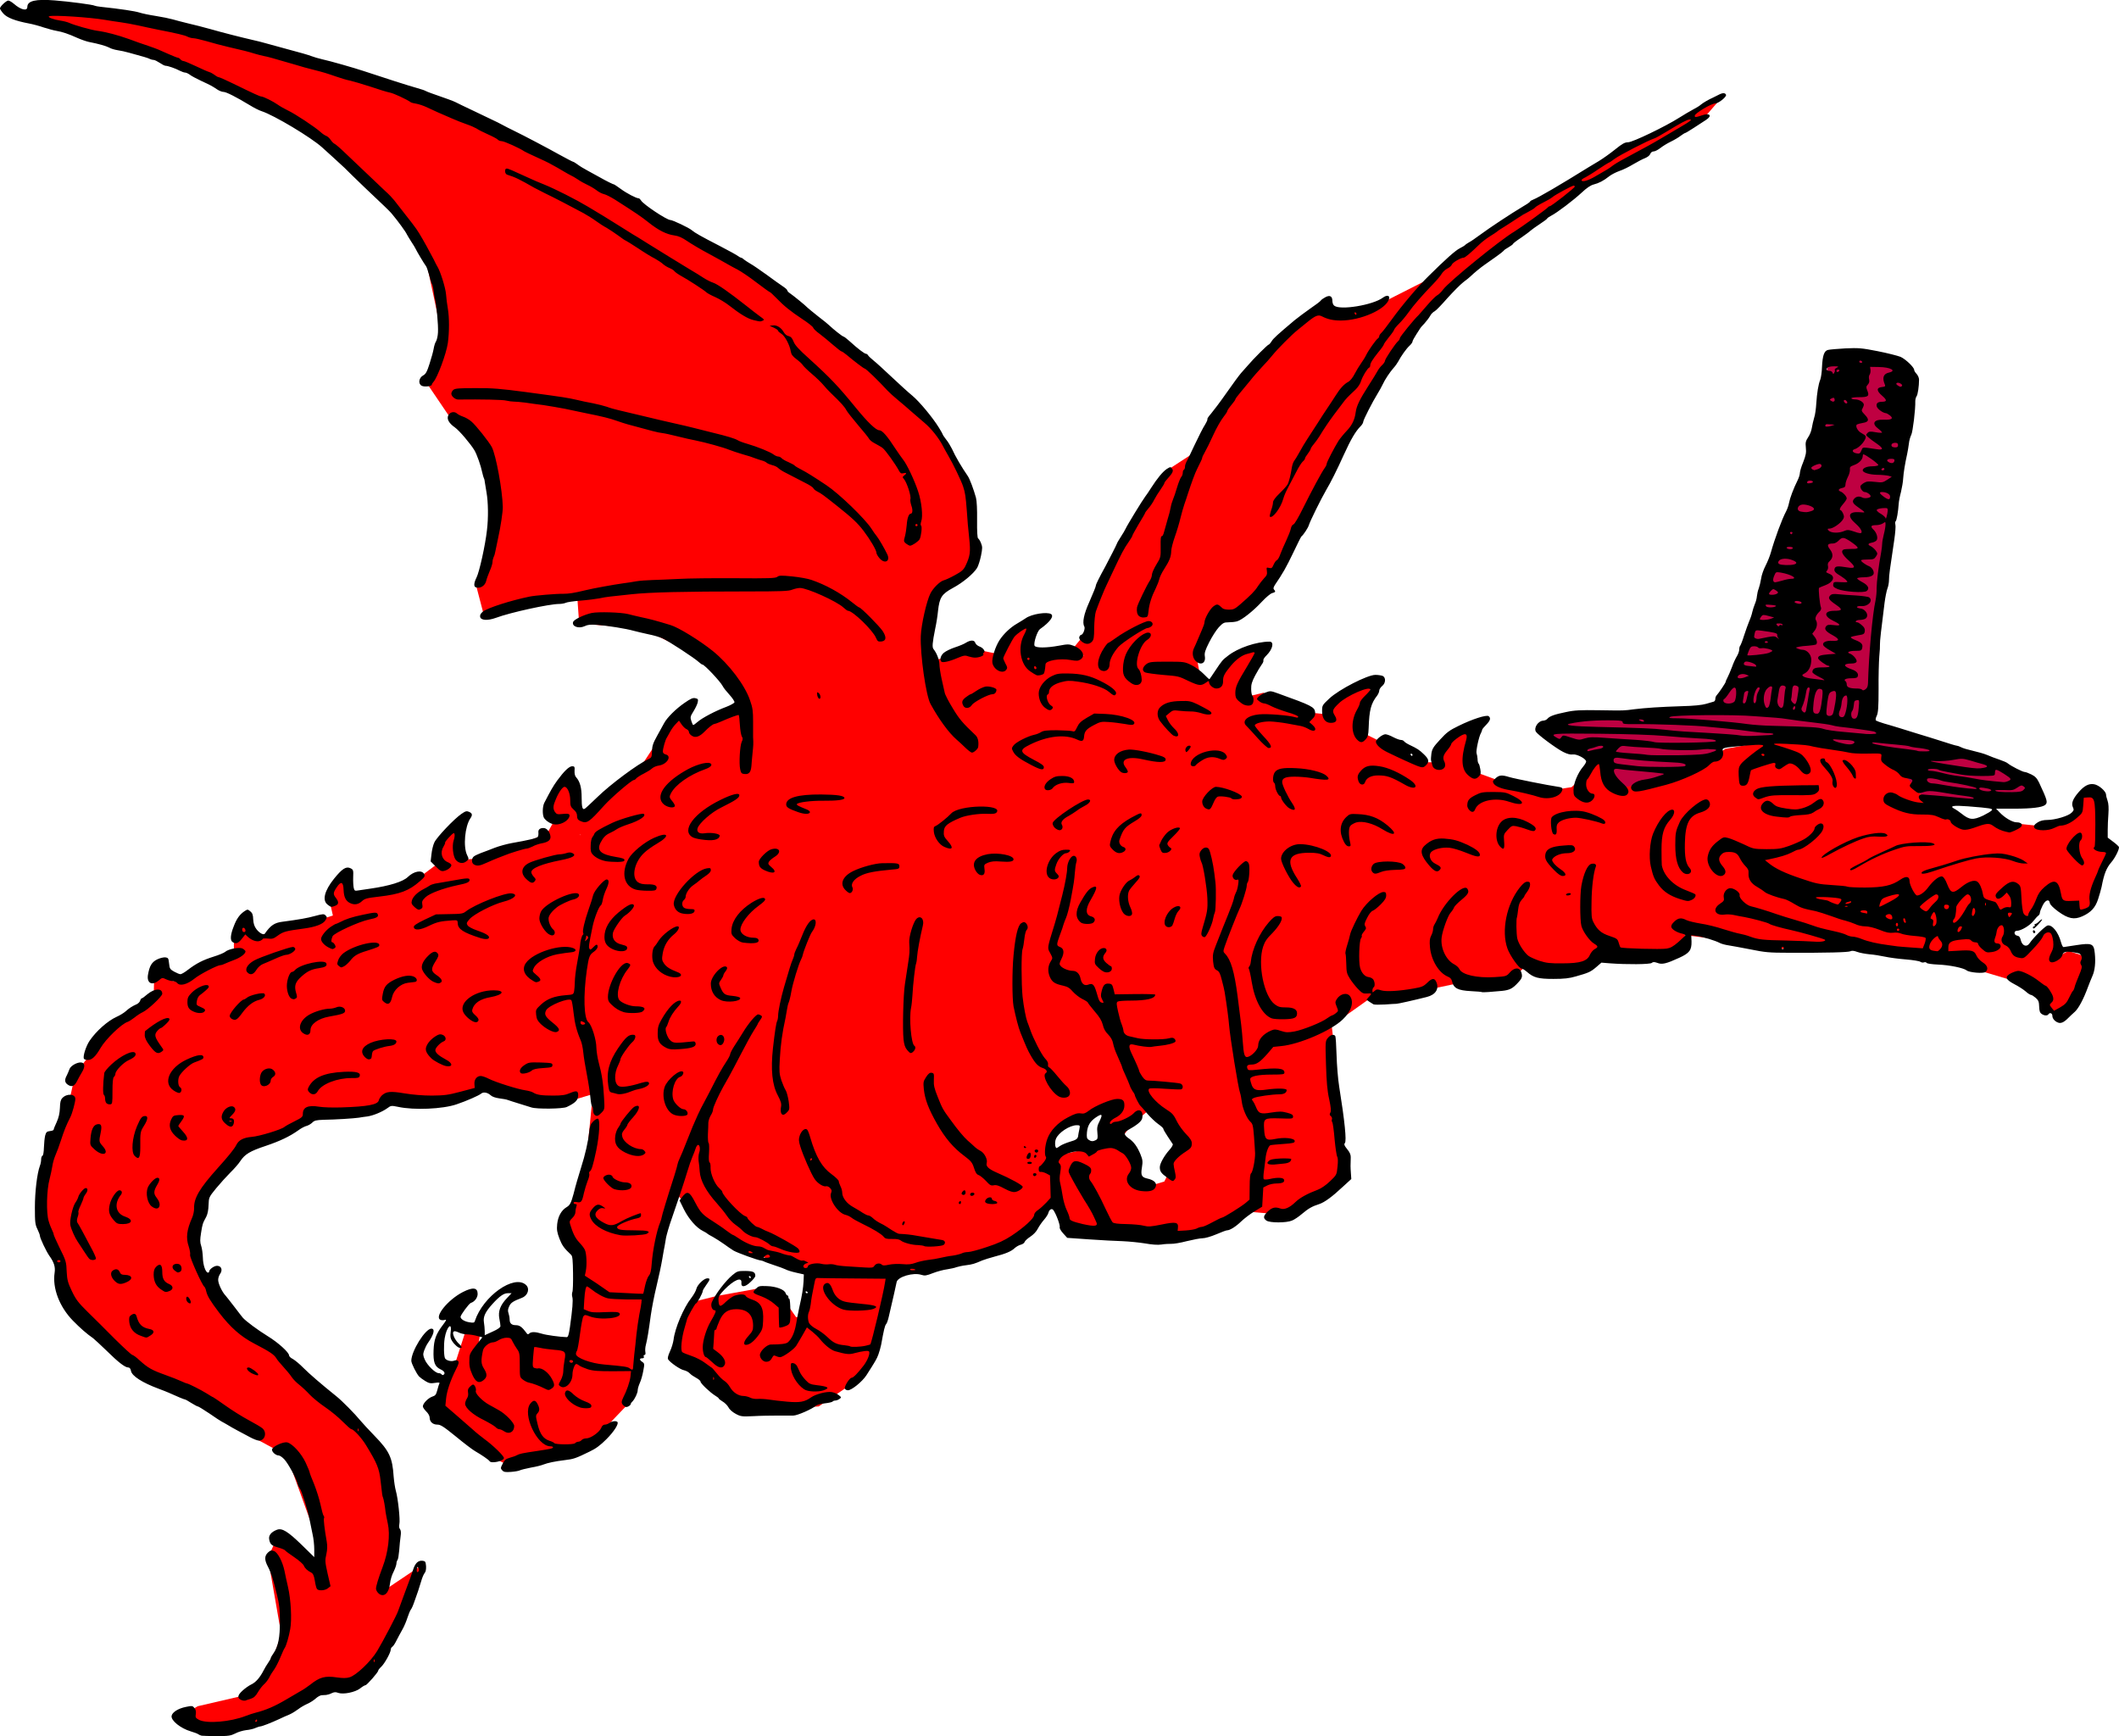 <?xml version="1.0" encoding="UTF-8"?>
<svg width="152.39mm" height="124.85mm" fill-rule="evenodd" stroke-linejoin="round" stroke-width="28.222" preserveAspectRatio="xMidYMid" version="1.2" viewBox="0 0 15239 12485" xml:space="preserve" xmlns="http://www.w3.org/2000/svg" xmlns:ooo="http://xml.openoffice.org/svg/export">
 
 <defs class="TextShapeIndex">
  
 </defs>
 <defs class="EmbeddedBulletChars">
  
  
  
  
  
  
  
  
  
  
 </defs>
 
 
<g transform="translate(-266 -262.42)"><path d="m12663 946-156 180-301 187-396 210-169 90-367 277-330 265-313 240-229 283-210 294-174 325-157 283-282 559-217 355-180 180-126 42-61-24-126 277 30 168-283-57-14 3 283 56 125 19 130-207 202-48-115 173 4 197 121-29 303 140 144 14 101-144 241-101-111 361 207 102 221 128h137l51-145 214-128-35 324 231 85 341 69 171-26 222-205 51 188 77 25 85-25 591-200-7 35 21-49 65-44 259-48h303l340 65 200-6 113 76 140 97 27 119 189 167 168 54 140-5 65 21 135-5 211 22 227-81v-108l140-49 48 70-5 254 70 59-54 152-70 243-70 81-119-49-124-86-81 75-114 124-102 33-11 119 135 91 151-172 49 5 27 76-54 129 135-70 135 43-86 286-103 168-60-54-75-16 21-87-129-97-508-151-200-49-518-81-534 22-395-60-302-37-1-9-13 60-38 67-207 34-294-10-226 111-370-29-169 149-264-39-274 58-400 53-265 188-24 7 12 105 5 114 38 302 11 281 49 297-92 97-378 173-254-22-113 86-270 103-400-11-481-21-116-238-50 69-281 294-700 154h-317l-146-4 341 30-128 418-25 213-179 162-214 146-495 34-230-154-111-128-205-94 34-222 68-179 205-51 282-51 188 59 102 145 68-17 41-317-68-2-200-65-106-45-97-12-306-204-126-150-73-82 125-382-107 285-143 515-142 618-55 461-156 163-54 122-251 81-393 109-109-54-163-129-244-265 102-285 81-251 102 27-14 95 82-54 149-48 115 68 95 7 238 27 20-244 48-380-136-217 81-237 95-353 34-346 11 2-10-45-125 38-101-5-144-4-284-77-168 24-236 77-337-10-250 67-370 58-169 101-303 101-206 212-116 255-62 279 206 390 433 389 236 164 337 360 183 275 77 606-135 284 10 2 286-192v12l7-15-7 21v45l-81 215-7-3-150 309-82 173-135 101-317 48-380 226-347 53-192-125 91-53 327-76 39-5 125-125 111-313-15-77-82-471 58-130 202 106 159 207-48-265-236-654-240-130-587-346-332-188-477-505 5-150-111-274-33-144 33-245 78-289 91-236 53-240 139-178 150-202 274-145 5-235 134 96 72-19 116-68 250-120v-106l96-111 48 126 174-82 317-68 77-24-29-129 67-126 68 15 48 115 414-110 168-125 19-150 154-129 5 240 159-14 466-174 53-96-43-120 115-144 63 14 58 202 29-33-7 32 16-8 116-111 279-226 86-130 178-231 19 24 121 63 129-97 183-45-1-5-229-331-481-235-452-36-12-168-192-6-475 138-66-252 48-109 90-378-66-385-229-282-204-301 114-355-126-589-319-415-481-433-824-433-1004-325-210-132 66-36 932 162 1660 451 1089 493 763 475 157 18 679 433 890 751 265 247 258 487 54 505-298 227-60 222 10 265 131-32 236-52 135 28 135-192 125-34-58 87 5 120h259l157 31-64-25-34-7 132-163 36-252 283-535 229-343 258-168 259-427 415-451 204-145 223 48 204-72 379-192 192-187 445-258 433-289 277-180 415-187zm-4812 7629 172-37 184-44 157-16 64 184 103 129 108-32 22-43-6-6 11-54 70-113-43-146-164-182 11 20-134 114-94 122-85-53-25-151-93 37-49 32-151 9-89 109 12 184 19 125zm397-1059-42-16-96-62-7-4 59 39 160 271zm-378-400-37-3 14 82zm-2189 514-377 665 8 1-13 34 412-729zm6733-1518-41 32-1 55zm-7978 147-1 5 3 6z" fill="#f00"/><path d="m13428 2823 238-18 379 163-198 1217-123 1010-27 282 388 115 463 128 388 216-31 119-361-22-428-18-75-84-137-176-141-123-185 17-216-40-485-17-256 26-18 115-480 154-230 49-105-199-182-75-167-57-75-110 317-88 843-40 97-31 172-362 260-793 181-494 75-388 30-88z" fill="#bf0041"/><path d="m1716 12744c-9-2-20-7-25-11s-29-13-53-20c-74-22-143-78-138-111 4-26 47-54 103-65 44-9 48-9 61 8 10 11 13 26 10 44-4 23-1 28 23 41 56 29 226 15 336-28 21-8 53-19 70-23 75-19 138-46 221-95 32-19 76-45 99-58 23-12 56-35 74-49 68-54 106-65 192-52 44 6 68 6 91-1 48-14 154-115 199-190 42-70 141-259 149-284 3-9 26-71 51-139 26-68 52-140 58-161 15-47 36-67 67-64 21 3 23 6 26 39 1 23-2 40-10 49-7 8-18 34-25 59-8 25-18 56-22 70-5 13-16 47-26 74-9 27-21 55-27 61-5 7-16 33-24 58s-24 64-37 86c-13 23-32 58-42 78-10 21-23 40-29 44-6 3-12 13-12 21 0 21-44 101-69 124-12 11-21 23-21 27 0 12-82 105-92 105-5 0-22 10-38 23-36 28-122 45-158 32-17-7-29-6-46 2-13 7-31 12-40 13-9 0-24 2-34 2-10 1-29 12-42 24-12 11-39 29-60 38-20 9-50 26-66 39-16 12-43 29-61 37-18 7-51 22-74 33-58 27-125 53-136 53-5 0-21 5-35 11-14 7-45 14-68 16-23 3-58 13-78 24-32 16-48 19-131 19-52 0-102-2-111-3zm399-108c0-5-2-9-4-9s-6 4-8 9c-3 4-2 8 3 8s9-4 9-8zm844-438c-3-6-5-4-5 5-1 9 1 14 4 11s3-10 1-16zm319-639c2-4 1-14-3-22-6-11-8-9-11 9-4 21 4 29 14 13zm-1275 929c-32-13-31-33 6-67 18-17 48-38 65-46 32-15 62-50 88-101 8-16 23-41 33-55s18-29 18-33 10-21 22-38c32-48 44-109 44-226 0-81-4-122-20-186-27-113-43-163-66-207-26-49-26-77 0-102 17-16 25-18 43-11 27 9 62 76 76 143 5 25 16 77 25 115 21 91 29 235 16 304-10 56-29 121-40 136-4 4-17 34-30 65-13 32-33 71-44 87-12 16-29 43-37 60-9 17-26 39-38 49-11 10-31 35-43 56-16 28-29 40-53 48-17 5-35 11-39 13-5 1-16 0-26-4zm988-765c-12-10-21-26-21-36 0-18 17-75 48-157 40-105 55-230 37-311-7-32-14-70-16-83-4-39-13-90-18-103-6-15-6-14-18-122-10-90-26-127-104-255-32-53-90-116-106-116-5 0-33-25-62-54-29-30-86-77-126-104s-90-68-111-90c-21-23-54-54-74-70-20-15-46-41-57-58s-38-49-59-72-45-51-52-64c-17-26-45-45-158-104-96-50-171-116-252-222-65-86-85-120-93-154-3-15-9-29-13-32-16-10-107-213-103-229 3-9-2-37-10-62-21-61-14-118 24-204 9-19 15-50 15-69-3-73 39-144 170-290 76-84 120-139 133-165 17-36 52-54 111-59 54-4 215-53 236-72 7-6 39-24 72-40 54-27 60-32 60-54 0-48 38-64 117-51 28 5 101 7 162 5 187-6 259-20 267-50 2-11 13-27 22-36 32-29 62-32 163-15 60 10 133 16 197 16 90-1 116-4 206-28l102-27-2-27c-3-33 17-59 45-59 11 0 37 9 58 20 49 25 211 76 263 83 21 3 47 10 56 16 27 17 61 22 144 22 64 0 89-4 121-18 47-20 59-17 59 15 0 35-19 55-82 85-29 14-218 16-255 3-16-5-56-18-90-28s-69-22-78-25c-9-4-37-9-62-12-28-4-52-12-62-22-23-21-53-26-69-12-17 14-103 52-177 77-99 34-305 43-420 18-49-10-51-10-78 10-36 26-101 53-143 59-18 2-46 6-62 9-34 5-167 14-254 15-52 2-65 5-80 20-10 10-29 21-41 24-13 3-40 17-60 32-62 44-131 77-235 112-112 37-149 60-181 108-12 19-45 57-73 84-27 27-73 78-102 113-52 64-52 65-54 119-1 36-7 66-16 84-27 50-28 53-38 117-8 50-8 68 1 94 6 17 11 56 12 85 1 53 20 107 37 107 4 0 8-3 8-7 0-16 35-42 57-42 31 0 42 30 22 58-8 11-14 30-14 43 0 27 28 87 53 113 9 10 38 48 66 84 27 36 54 70 58 75 22 25 108 89 178 132 77 47 155 118 155 140 0 6 12 18 27 25 14 8 49 36 76 64 44 44 125 114 238 205 38 30 133 126 172 174 15 18 60 67 101 109 108 111 129 157 138 294 3 36 10 82 16 103 15 52 32 208 25 238-3 16-2 30 5 37 6 8 8 25 4 51-3 22-8 67-10 101-3 34-8 65-12 69-4 5-8 16-8 26 0 9-9 35-20 58-12 22-24 60-26 85-8 70-43 102-80 74zm-147-1185c-3-6-5-4-5 5-1 9 1 14 4 11s3-10 1-16zm-299 1150c-4-5-11-32-15-59-6-37-13-51-26-58-27-14-45-30-53-50-4-10-34-37-68-60s-64-45-66-49c-3-5-25-14-49-21-49-14-59-22-66-58-6-29 14-54 56-70 37-14 79 13 179 110l89 87v-56c0-30-5-79-12-108-6-29-16-76-21-103-13-69-58-211-70-226-6-7-14-23-17-36-10-39-69-147-96-175-14-15-32-27-39-27-21 0-49-24-49-42 0-21 81-59 110-52 38 10 101 79 132 145 16 35 29 66 29 71 0 4 14 42 32 84 17 43 38 109 46 147 8 39 18 75 22 80 5 5 6 14 3 18-4 8 3 73 20 170 5 30 4 56-3 89-10 43-10 54 9 139l21 91-19 15c-21 17-69 20-79 4zm1333-852c-13-14-13-17 3-48 14-28 24-35 52-43 19-5 42-13 50-18 22-11 34-14 149-31 98-15 111-18 111-26 0-4-8-7-19-7-95 0-204-231-144-307 22-28 37-27 52 3 16 31 16 49-1 67-13 15-13 20 1 77 17 72 41 105 85 120 17 5 33 13 35 17 8 11 137 12 149 1 5-6 16-11 24-11 7 0 18-5 24-12 5-7 21-12 33-12 32 0 94-44 107-74 6-17 16-25 27-25 10 0 25-6 34-13 16-12 47-16 56-6 12 12-24 69-79 124-43 43-76 68-121 89-98 48-115 54-176 61-74 9-125 20-156 32-14 6-54 16-90 22-36 7-72 16-80 20-7 4-36 9-63 11-41 3-52 1-63-11zm-91-66c-6-10-57-45-104-72-18-10-80-57-138-105-89-72-110-86-134-86-33 0-55-21-55-50 0-12-10-31-25-45-13-13-24-29-24-36 0-21 38-60 67-70 23-7 28-14 37-47 5-21 12-43 15-48 4-7-5-8-32-4-31 5-43 3-69-13-17-10-37-25-45-33-18-19-56-94-56-113 0-70 101-231 144-231 29 0 18 43-24 102-10 14-22 39-28 56-9 26-8 35 5 65 18 41 76 97 100 97 9 0 18 4 21 9 3 4 9 6 13 3 16-10 7-27-22-40-41-20-52-51-49-136 3-78 17-117 68-184 25-33 27-39 13-35-9 3-23 3-30 0-50-19 51-145 161-201 71-36 105-32 105 14 0 27-21 56-49 65-13 4-74 87-74 100 0 16 29 34 63 39 30 5 36 4 40-9 59-179 282-337 367-260 30 27 15 76-28 93-65 25-80 35-92 61-10 21-11 33-5 50 4 12 8 31 8 44 0 29 14 42 46 42 26 0 44 14 73 53 9 14 13 15 22 7 14-14 45-13 90 1 30 10 133 24 180 25 9 0 15-18 23-74 18-130 23-190 17-214-4-12-3-28 0-36 4-7 6-68 5-135-1-91-4-124-13-132-53-50-66-69-85-118-17-45-20-64-16-104 6-56 30-99 68-122 24-14 32-30 50-96 16-65 32-117 54-189 29-90 51-187 58-254 5-44 10-58 29-77 13-13 28-22 34-20 17 5 11 116-12 228-23 109-34 143-46 151-5 3-7 11-4 19 2 8-4 32-13 52-8 21-20 60-26 86-13 62-20 70-50 64-15-3-24-1-24 5 0 5 6 9 13 9 10 0 12 4 7 18-4 11-7 29-7 41s-10 30-23 42c-18 18-21 24-15 44 21 68 37 100 65 130 17 18 36 42 41 54 12 25 16 106 7 152l-7 34 40 26c22 14 62 40 88 59l49 34 120 6c66 4 121 6 122 5 2-1 8-28 14-58 7-31 19-63 28-73 11-13 16-35 20-87 7-97 36-237 60-294 6-15 11-31 11-36 0-9 40-142 91-300 13-42 24-80 24-85 0-4 7-24 16-43s28-64 42-101c47-120 59-147 87-209 16-34 34-71 41-82 7-12 28-52 48-91 57-113 84-161 115-208 16-24 29-49 29-56 0-6 13-32 29-57 16-24 45-70 64-101 38-63 93-128 108-128 5 0 14 3 21 8 10 6 9 11-6 32-10 14-18 27-18 30 0 2-14 25-30 50s-57 100-91 166-74 141-88 166c-14 24-32 56-39 69-34 61-73 147-73 162 0 10-7 29-17 44-9 15-16 38-17 51 0 12-1 50-3 83-1 32 1 61 5 64 4 2 5 33 3 69-3 41-2 66 4 70 5 3 8 21 7 40-1 42 31 119 63 146 11 10 21 21 21 25 0 25 130 164 164 175 9 3 17 9 17 13 0 10 58 65 69 65 5 0 20 6 33 13 14 8 36 18 50 23 45 17 197 103 212 119 9 9 13 21 10 26-9 13-83 1-134-22-23-10-48-19-54-19-7 0-18-5-24-11-20-19-87-55-105-55-23 0-74-26-94-49-9-10-32-29-51-42s-45-41-59-62-47-62-73-91c-78-87-118-162-123-228-1-23-5-57-8-76-2-19-1-45 4-59 10-28 4-61-10-56-5 2-12 14-16 27s-14 39-22 57-25 66-37 107c-28 92-67 209-111 335-19 53-37 116-42 140-4 23-9 50-10 59-2 9-10 51-17 94s-26 132-42 198c-16 65-34 159-41 209-15 112-25 172-35 211-5 17-6 40-4 51 3 14 0 22-6 22s-8 5-5 12c3 8-1 12-12 12-21 0-20 12 1 26 16 11 17 14 7 65-5 29-16 68-25 87-8 18-15 42-15 52 0 20-21 63-38 81-7 6-12 14-12 18s-7 12-17 17c-14 7-20 6-33-5-19-17-19-28-4-59 26-50 47-112 52-150l4-40-130 1c-106 0-140-2-180-14-27-9-55-21-62-27s-17-11-22-11c-11 0-27 44-27 75 0 60-53 111-88 85-14-10-14-12 4-44 10-18 18-47 18-64 0-18 4-54 9-80 12-62 5-68-74-74-34-3-80-9-101-14-22-5-41-7-43-6-1 2-5 35-8 74-5 66-4 72 11 77 9 3 19 4 23 3 28-8 78 30 102 77 21 40 20 53-5 69-18 12-22 12-51-3-38-19-81-35-110-41-12-2-31-12-44-22-22-17-22-19-22-105 0-80-2-91-20-115-10-15-25-39-32-54-10-23-16-27-43-27-17 0-42 8-56 17s-32 16-40 16c-29 0-69 32-74 60-15 71-14 96 8 130 25 40 23 62-6 84-32 24-54 12-78-41-20-46-24-66-21-122 1-26 11-44 48-90l45-57-39-10c-22-6-54-11-72-11-17 0-44-6-60-14-37-18-49-7-33 31 6 15 21 37 33 48 24 21 28 34 12 33-14 0-42-24-59-51-12-18-14-32-10-64 11-79-30-36-43 45-8 50-6 130 3 145 10 15 44 24 65 16 14-5 22-4 29 3 7 9 3 23-16 60-40 79-66 158-71 211l-5 50 81 70c44 39 97 85 118 103 20 19 58 49 82 67 62 45 140 121 140 136 0 22-91 42-103 23zm1032-676c1-10 4-50 8-88 5-39 12-105 16-148 5-43 14-108 21-144 8-36 14-75 15-86l1-21h-106c-59-1-120-4-136-8-30-6-82-35-123-68-13-10-25-18-27-18-9 0-16 32-20 96l-4 68 31 13c23 10 50 12 123 8 72-3 95-1 102 7 29 36-134 54-212 24-34-13-37-13-47 0-5 7-16 65-24 127s-18 116-22 121c-4 4-7 14-7 22 0 28 107 68 205 76 138 12 165 16 179 26 21 16 27 14 27-7zm-432-38c2-4-1-10-8-12-13-5-24 5-15 14 8 7 17 6 23-2zm-522-257c0-7-3-32-8-55-10-52 7-97 56-148l32-34h-27c-29 0-59 21-110 77-52 57-68 92-62 131 3 19 6 48 6 64v30l57-26c36-16 56-30 56-39zm-1800 799c-25-13-65-35-90-48s-58-32-74-42c-16-9-34-20-41-23s-46-29-88-58c-42-28-79-51-84-51-4 0-26-12-47-25-21-14-42-25-45-25-6 0-56-21-118-49-9-4-41-17-71-28-116-43-192-91-199-128-3-17-10-25-20-25-23 0-72-38-155-120-41-40-85-80-97-90-45-31-91-71-146-127-97-100-148-234-131-345 6-40-4-74-38-121-22-31-68-128-68-144 0-6-8-28-18-48-16-33-18-49-18-156 0-114 16-245 36-299 5-12 9-33 9-46 0-12 4-24 9-26 6-2 10-26 11-60 1-32 5-70 9-86 7-25 12-29 35-32 14-1 26-6 26-10 0-5 10-30 22-55 15-34 21-62 23-101 1-41 5-58 17-71 32-35 94-31 94 6 0 22-22 103-35 129-30 58-47 102-68 167-12 38-30 86-39 106-9 21-20 56-23 79-3 22-13 65-20 94-22 79-25 246-7 303 7 25 19 54 25 66s11 25 11 30 18 46 40 91c50 101 51 105 54 182 3 54 8 74 37 135s46 83 114 150c44 43 132 130 195 194 64 63 120 115 126 115 5 0 29 17 52 39 60 54 88 70 183 104 45 16 98 37 117 46s37 16 40 16c10 0 101 46 141 71 24 15 45 28 48 28 2 0 41 27 88 60 46 33 121 80 166 104s91 51 101 60c34 31 17 88-26 88-10 0-39-11-63-24zm-1364-1266c0-5-5-8-12-8s-12 3-12 8c0 4 5 8 12 8s12-4 12-8zm3192 1224c-13-9-29-16-37-16-7 0-19-7-27-16-8-8-45-30-82-49-78-37-136-88-136-118 0-10 6-27 13-38 8-12 11-27 8-43-3-18 0-28 12-40 9-9 19-17 24-17 12 0 25 31 20 46-7 17 46 72 95 99 21 11 52 29 70 39 48 26 111 91 111 114 0 43-36 62-71 39zm1663-127c-22-12-44-31-51-46-8-14-26-33-42-42-15-9-28-19-28-22s-11-12-25-20c-36-22-106-88-106-101 0-6-14-18-31-27s-38-23-47-33c-8-9-27-19-41-22-27-5-99-55-114-78-5-8-1-26 13-57 12-25 23-63 26-84 9-82 73-232 127-300 17-22 34-52 37-66 7-30 55-76 79-76 22 0 21 8-8 48-14 19-25 38-25 43 0 15-41 90-49 90-7 0-68 111-65 117 0 1-7 26-16 56-23 75-31 166-17 177 6 5 36 17 66 27s74 32 97 50c24 18 46 33 49 35 3 1 19 20 37 42 18 23 42 46 54 53s30 27 40 45c22 38 61 63 97 63 14 0 36 6 48 12 12 7 38 11 57 9 18-1 54 1 79 5s83 11 130 15c91 8 126 2 172-31 34-24 114-44 149-38 16 3 39 12 50 22 20 16 20 17 4 28-8 6-22 11-30 11s-16 4-18 7c-3 4-28 10-56 13s-57 11-64 17c-27 24-134 71-163 71h-113c-45 0-123 1-172 4-85 4-93 3-130-17zm-156-261c-3-6-5-4-5 5-1 9 1 14 4 11 3-2 3-10 1-16zm-961 216c-61-19-119-76-109-107 8-25 28-20 62 14 18 17 51 38 79 48 35 13 48 22 48 34 0 11-7 15-29 16-16 1-39-1-51-5zm1610-131c-52-34-96-109-96-163 0-24 2-28 18-25 10 1 23 12 28 23s15 31 21 45c6 13 24 37 40 54 24 26 35 31 78 36 85 10 99 20 52 37-42 14-115 11-141-7zm293-5c-6-15 34-78 49-78 12 0 44-33 87-89 27-36 47-86 38-100-5-8-48-3-104 12-38 11-59 9-141-14-30-9-76-46-109-88-9-12-33-35-54-52l-39-31-31 55c-18 30-37 64-45 76-15 25-95 83-117 83-8 0-22-4-30-8-13-7-18-5-26 10-12 23-23 31-45 31-21 0-44-25-44-48 0-28 50-76 79-76 69 0 109-5 121-15 28-23 49-70 60-131 6-35 16-89 23-120 21-92 28-137 31-189l2-49-57-13c-32-7-66-18-76-24-11-5-47-19-82-30-35-12-67-23-71-26-5-3-15-6-22-7-24-2-169-55-197-71-16-10-47-31-70-48-23-16-58-39-78-50-20-10-39-22-41-24-2-3-17-12-33-20-46-23-100-85-135-154l-32-65 16-21c39-52 55-46 98 38 36 69 53 87 123 131 31 20 76 50 99 68 23 17 45 32 48 32s22 11 42 25c49 33 106 57 138 57 15 0 35 6 45 13 11 7 27 15 37 16 40 7 68 14 84 20 17 8 64 19 68 17 1-1 19 8 39 20s41 19 45 17c4-3 16-1 26 5l19 9-19 7c-22 9-24 32-1 32 9 0 16-5 16-12 0-16 62-28 98-18 15 4 39 5 53 3s35 0 45 4c11 4 50 9 87 11 36 2 93 6 126 8 53 3 61 2 70-13 11-17 39-21 53-7 6 7 20 7 51 0 24-5 67-7 98-4 41 4 64 1 92-9 20-8 61-17 90-21 29-3 70-10 90-15 21-5 60-13 88-16 27-4 57-12 67-17 9-5 29-9 44-9s76-16 135-36c82-27 125-47 177-81 91-60 163-126 163-149 0-11 11-25 29-37 16-11 42-35 59-53l31-34-2-81-3-80-26-14c-14-7-33-13-40-11-11 1-15-4-15-19 0-12 3-21 6-21 4 0 17-13 30-30 15-19 21-32 15-39-11-15-7-79 10-126 21-61 75-119 150-158 49-26 68-31 90-28 23 4 34 0 59-19 43-35 165-85 204-85 41 0 53 11 52 49 0 33-24 66-62 85-14 7-30 18-36 26-13 15-4 28 10 14 5-6 18-10 28-10 28 0 103-36 126-60 38-42 74-21 62 36-5 22-37 48-107 87-27 14-24 33 8 55 38 25 64 61 87 117 16 40 17 51 10 95-9 55-2 69 37 78 56 12 77 37 58 68-13 22-47 29-102 22-82-11-126-75-86-126 9-11 17-30 16-42-1-27-39-91-61-103-9-4-26-15-38-23-13-8-34-15-48-15-32 0-99 17-99 24 0 4-13 14-29 22l-29 16-16-19c-31-38-159-15-192 35-13 20-13 24-2 36 10 11 10 22 4 62-6 33-6 57 0 78 4 16 12 57 17 90s18 80 30 104c11 23 20 49 20 57 0 15 20 24 95 42 91 20 113 16 95-19-4-8-11-23-16-35-11-25-39-74-71-123-23-37-75-127-101-178-12-25-12-29 2-60 20-44 39-48 99-19 37 17 50 28 52 42 1 11-1 24-6 29-12 12-12 38 2 54 20 25 68 112 107 198 22 47 45 91 51 98 8 8 35 12 100 13 48 1 105 6 125 12 32 8 49 7 129-9 102-21 121-17 116 25l-2 21 57-3c32-2 68-8 80-14 12-7 29-12 38-12s42-15 75-33 64-33 68-33c12 0 137-78 171-106l28-24 1-92c0-62 4-93 10-97 12-8 30-98 29-145-1-18-4-72-8-121-6-76-9-90-26-105-26-24-56-95-62-146-3-23-8-50-12-61-13-33-72-401-79-487-3-42-17-148-32-239-2-13-11-52-20-85-12-48-19-63-36-71-18-10-22-19-27-64-4-47-2-60 21-118 46-117 54-138 88-221 19-46 37-96 40-111 3-16 10-36 15-45 6-9 13-34 16-56 5-35 4-40-7-36-18 7-37-15-32-35 6-24 78-99 95-99 8 0 18 9 21 19 9 22 2 122-8 133-4 4-7 15-7 25 0 21-36 135-52 166-13 26-89 218-107 272-11 33-11 37 3 51 41 41 67 128 90 304 25 191 32 251 37 324 7 99 13 120 37 114 30-8 74-55 74-80 0-45 36-86 96-111 22-9 33-8 68 4 37 12 50 12 97 4 63-12 198-66 237-96 14-10 29-19 33-19 4-1 16-7 27-16 19-15 20-16 7-47-12-30-12-34 0-54 25-40 75-51 96-21 30 42 9 109-54 168-84 80-312 178-441 190l-57 6-42 49c-52 59-79 78-114 78-29 0-38 8-30 29 5 13 13 14 68 8 148-16 198-11 198 20 0 13-8 15-88 15-102 0-159 12-158 33 0 8 5 27 11 43 13 35 37 42 106 32 77-11 145-9 145 3 0 20-19 31-54 31-51 0-160 16-182 26-16 8-17 11-7 22 6 8 15 25 21 40 20 51 33 56 111 43 59-9 76-9 113 1 34 9 44 15 44 28 0 16-5 16-95 13-115-3-118-1-113 78 4 74 15 83 79 70 65-14 141-6 141 15 0 13-11 16-83 21-45 3-87 7-92 9-14 5-31 52-35 96-2 19-7 59-11 88-5 30-5 57-2 60 4 4 23 3 43-1 55-13 97-11 103 4 7 18-11 28-54 28-21 0-50 6-66 14l-29 15-8 138-56 34c-30 18-73 51-94 71-39 38-82 65-103 65-6 0-41 13-78 29-38 16-80 28-98 28s-69 10-114 21c-45 12-95 20-111 19-15 0-47 1-70 5-27 4-68 1-119-8-43-7-115-14-160-16-45-1-153-7-241-13l-158-11-29-32c-16-17-27-37-25-43 5-14-25-96-46-125-11-14-29-4-35 19-2 11-17 34-32 51s-35 46-45 65c-10 20-31 42-54 57-20 13-38 30-40 37-2 8-15 17-27 20-13 3-33 14-45 25-25 24-67 41-145 61-33 9-72 21-87 27-58 25-71 29-118 35-26 3-57 10-69 14-11 5-41 11-65 15-25 3-71 15-102 27-49 19-60 21-85 13-58-19-171 14-178 53-6 31-29 131-38 169-5 21-13 56-18 78-5 23-13 47-19 54-10 11-17 43-36 148-4 20-13 52-20 71-12 32-20 46-86 149-30 46-106 108-133 108-10 0-19-5-22-12zm148-308c17-4 33-8 35-10 9-10 95-370 106-447l4-25-228-2c-126-1-239-2-252-3-24-2-25 0-34 47-14 67-20 100-25 144-3 20-8 43-12 51-10 19-10 59 1 82 5 11 28 30 51 42 24 12 60 39 81 59 42 41 67 53 121 58 20 2 39 6 41 8 6 7 77 4 111-4zm-158-260c-93-27-182-154-132-186 22-14 37-2 54 44 16 46 47 75 89 85 14 4 69 11 123 16 100 9 123 20 81 36-35 14-175 17-215 5zm-256-122c0-2-4-6-8-8-5-3-8-2-8 3s3 9 8 9c4 0 8-2 8-4zm773-164c0-7-34-11-38-4-2 4 5 7 17 7 11 0 21-1 21-3zm-1046-97c-5-15-18-16-35-3-16 12-15 13 11 13 17 0 26-3 24-10zm-130-31c-16-10-24-10-24 0 0 5 8 8 18 8 15 0 16-2 6-8zm2218-764c12-8 43-21 69-29 47-13 58-22 60-45 1-7 4-26 8-43 6-30 5-31-18-31-51 0-132 53-150 98-10 23-7 66 5 66 2 0 14-7 26-16zm256-41c13-7 15-15 11-53-4-36-1-51 17-86 23-48 16-54-28-24-41 28-59 58-64 106-3 35-1 45 11 54 18 13 32 14 53 3zm-6057 1683c-39-15-64-48-36-48 15 0 69 40 69 50 0 9-6 9-33-2zm3299-85c-22-20-42-37-45-37-13 0-24-33-24-72 0-48 26-131 56-183 36-61 44-82 30-82-19 0-31-33-21-58 24-56 98-153 147-194 36-30 41-31 95-31 56 1 71 8 71 36 0 6-15 26-34 43-40 39-70 41-66 5 4-44-53-20-122 50-36 38-44 51-43 73 2 53 12 56 52 16 20-19 49-40 64-45 38-13 75-12 80 2 3 7 22 18 44 25 66 22 86 61 81 154-2 53-6 65-31 100-32 44-61 68-86 72-30 5-24-25 11-63 29-32 34-42 34-74 0-79-41-119-121-119-60 0-94 23-120 81-12 28-22 54-22 58 0 5-4 9-8 9s-8 6-8 14-2 39-4 69l-4 54 32 24c43 32 63 68 50 92-15 29-45 23-88-19zm276-612c0-5-4-8-8-8-5 0-7 3-4 8 3 4 7 8 9 8s3-4 3-8zm-4385 422c-50-17-78-51-84-98-3-32-1-41 11-50 22-16 35-14 41 7 17 60 39 81 95 92 34 7 36 27 5 46-30 19-25 19-68 3zm4590-62c-1-1-2-34-3-72l-1-69-35-30c-19-17-57-39-86-50-68-25-71-28-44-55 21-21 26-22 81-20 66 2 126 25 134 51 3 9 9 16 13 16s7 6 7 13c0 6 3 12 7 12 3 0 7 39 7 86 1 71-1 87-13 98-13 12-65 28-67 20zm-4255-181c-12-12-13-39-2-39 9 0 25 26 25 40 0 12-11 11-23-1zm-191-91c-36-24-52-58-53-106 0-29 5-44 18-57 28-28 44-16 44 36 0 50 13 73 49 88 31 13 33 38 4 50-29 11-31 10-62-11zm-331-59c-29-27-37-61-17-76 22-16 41-13 51 10 7 16 16 20 36 20 57 1 63 32 11 54-40 17-56 15-81-8zm432-75c-25-17-24-43 2-49 12-3 26-1 33 5 16 13 16 46-1 52-16 6-13 7-34-8zm-614-84c-5-3-23-28-40-55-18-27-38-59-46-70-20-29-47-90-53-119-7-32 16-133 36-162 9-12 18-30 21-41 5-22 41-64 53-64 17 0 17 19 1 41-10 13-17 27-17 32 0 4-9 27-20 51-12 24-19 46-16 50 2 4 0 20-6 36-6 18-6 32-1 39 8 10 48 84 101 185 18 33 32 65 32 72 0 12-30 16-45 5zm6001-94c-5-3-25-6-43-7-43 0-106-17-125-33-10-8-30-12-62-11-40 1-50-2-62-17-16-19-71-53-152-92-31-15-66-34-77-43s-30-18-43-21c-56-12-124-115-105-158 6-15 5-22-7-35-8-9-21-15-28-13-20 6-63-21-84-53-24-35-82-167-102-232-12-38-13-52-5-78 11-35 39-59 54-44 5 5 15 30 22 56 41 140 84 214 153 264 29 21 52 44 52 50 0 7 6 23 12 36 7 13 13 34 13 47 0 35 32 78 78 103 22 13 54 31 69 42 16 10 34 19 41 19s20 8 31 18c18 17 38 30 77 49 11 6 38 23 60 38 22 14 46 27 53 27 46 2 86 6 133 15 29 5 78 13 107 18s62 10 72 12c20 5 24 22 8 35-13 10-126 17-140 8zm-807-623c3-4 1-8-4-8s-8 4-8 8c0 5 1 9 3 9s6-4 9-9zm-1377 545c-102-18-183-62-210-114-16-30-15-47 5-72 29-37 46-42 76-22 24 16 24 18 6 14-14-4-26 1-39 13-33 31-21 58 43 92 47 25 68 23 129-13 32-19 123-56 136-56 1 0 2 6 2 15 0 11-8 17-26 21-59 11-146 49-146 63 0 19 23 24 129 24 92 0 117 7 84 25-18 9-151 17-189 10zm2028-74c-6-9 8-32 15-25 3 3 2 11-3 19-4 8-10 11-12 6zm-5670-32c-35-39-42-65-31-114 9-44 49-103 70-103 17 0 23 16 11 32-52 64-38 135 29 157 62 21 54 53-13 54-39 0-46-3-66-26zm8288 1c-26-18-23-35 11-67 30-28 52-33 89-20 28 11 67-6 108-46 32-31 86-61 161-89 24-9 59-33 88-61 48-46 48-46 54-106 4-36 3-63-2-69-4-6-13-62-19-126-5-63-13-119-17-124s-5-14-2-21c2-7-1-17-8-22-10-8-10-14-4-25 7-11 5-35-8-97-14-61-19-125-23-250-5-164-5-168 13-190 18-23 44-30 54-14 3 5 7 66 9 136 2 71 10 173 19 228 40 250 54 390 41 405-8 10-4 19 17 45 19 23 26 41 25 59-2 58-2 69 1 111l3 44-58 53c-81 76-134 114-172 127-51 16-79 32-125 71-23 20-56 42-72 48-40 17-159 17-183 0zm-8018-103c-30-24-44-94-27-135 13-30 51-69 68-70 20 0 20 17-1 52-25 42-26 62-6 88 21 27 28 48 22 66-7 20-29 20-56-1zm5805-24c0-4 4-10 8-13 5-2 8 1 8 8s-3 13-8 13c-4 0-8-4-8-8zm197 0c-9-6-10-11-3-23 12-19 44-24 44-7 0 6 8 13 18 15 10 1 20 7 21 13 4 12-61 14-80 2zm-115-61c0-8 7-13 17-13 20 0 17 19-3 23-8 1-14-3-14-10zm-60-2c-6-7 9-28 20-28 4 0 7 8 7 17 0 15-16 22-27 11zm307-40c-40-22-60-28-77-24-20 4-28 0-57-32-19-20-43-39-53-42-13-4-22-18-32-50-13-40-21-50-70-87-78-58-138-128-197-232-60-106-86-174-94-247-5-51-4-57 16-88 16-25 27-33 40-31 17 3 18 7 16 51-2 39 3 61 28 123 32 81 38 92 90 162 54 75 96 125 126 152 16 13 37 33 48 43 10 10 30 24 44 31 28 15 52 62 44 87-7 23 13 43 73 69 102 44 186 91 186 102 0 12-30 33-54 37-17 3-39-4-77-24zm-2806 4c-24-8-79-63-79-80 0-14 31-29 50-23 9 3 16 9 16 12 0 15 56 42 88 42 35 0 55 14 47 35-8 22-71 29-122 14zm3972-86c-39-28-49-43-49-72 0-26 31-81 66-121 19-20 30-40 27-45-4-5-20-30-37-56-17-25-31-50-31-55 0-4-16-19-36-33-19-13-56-48-80-76-24-29-46-54-49-56-8-6-40-68-40-77 0-3-7-17-16-28-8-12-18-32-21-43-4-11-17-43-30-71s-24-54-24-57c0-5-6-20-40-97-10-21-21-55-25-75-4-23-16-44-35-64-20-19-33-42-39-70-8-30-23-56-59-97-26-31-48-59-48-62 0-4-18-16-41-27-22-11-52-35-68-53-21-25-37-35-68-42-63-14-80-26-97-64-17-40-14-80 9-115 12-18 12-22-6-55-22-40-24-29 33-214 9-31 23-79 29-107 7-27 18-71 25-98 20-80 35-162 35-196 1-34 21-76 41-84 19-7 34 18 25 44-4 12-9 46-11 76-5 59-5 63-30 197-10 52-25 109-33 127s-16 40-19 50c-2 9-13 42-25 73-26 71-26 77-1 87 30 11 34 41 12 85-16 33-17 39-7 51 15 19 59 36 88 36 28 0 49 21 56 56 8 38 28 54 56 43 31-12 42-1 59 56 17 61 23 71 40 74 13 3 13 1 1-22-11-21-12-32-4-62 11-44 23-56 53-53 20 2 24 8 32 40l9 37 146-2c80-1 145 1 145 4 0 28-61 43-179 43-44 0-85 3-91 7-10 7-9 18 3 72 8 36 19 77 26 92 6 15 11 33 12 41 0 22 18 40 45 45 13 3 39 9 57 13 42 11 188 12 226 1 22-6 31-5 40 4 6 6 9 15 6 20-7 11-59 25-114 30-23 2-51 6-60 8-16 3-83-5-129-17-33-8-36 13-12 64 33 68 55 120 55 127 0 4 10 21 21 38 16 23 27 30 43 30 30-1 207 15 230 21 21 5 26 35 8 42-6 2-59 0-117-4-66-5-110-5-114 0-21 19 46 99 122 147 47 30 54 38 82 95 12 23 40 61 62 84 30 30 41 49 41 65 0 29-5 36-45 62-49 31-86 69-86 87 0 9 4 35 10 58 7 32 7 44-2 54-13 17-14 16-58-16zm-956-10c-9-9-5-19 8-19 6 0 12 3 12 8 0 10-13 17-20 11zm1687-85c-9-6-9-10 4-22 11-11 31-15 88-18 40-1 73 1 73 4 0 19-18 30-54 33-22 2-53 5-70 7-16 1-35-1-41-4zm-1733-8c0-5 7-8 16-8 10 0 17 3 17 8 0 4-7 8-17 8-9 0-16-4-16-8zm-4-33c-6-10 10-41 21-41 13 0 9 39-4 44-7 3-15 1-17-3zm-6416-18c-26-26-18-129 17-212 27-63 36-74 60-74 22 0 18 27-10 71-26 42-27 46-26 152 0 79-10 95-41 63zm6469 6c0-7 4-13 9-13 4 0 8 4 8 8s-4 10-8 13c-5 3-9-1-9-8zm-2940-29c-61-31-80-63-72-122 3-21 13-47 22-58 8-11 15-23 15-27 0-12 82-113 99-122 49-26 44 18-8 75-22 24-41 49-41 54s-10 21-22 35c-16 20-20 30-15 49 9 43 81 91 136 91 8 0 19 6 25 14 9 11 8 14-5 24-26 19-79 14-134-13zm-3816-22c-34-31-34-31-30-81 5-61 20-93 45-100 32-8 39 7 28 60-13 64-13 65 16 98 50 56 0 76-59 23zm6761 14c-6-9 9-19 20-12 9 5 3 20-8 20-4 0-10-3-12-8zm-79-34c0-4 4-6 9-3 4 3 8 7 8 9s-4 3-8 3c-5 0-9-4-9-9zm-6055-46c-11-2-33-18-50-35-38-37-46-74-27-115 13-27 17-29 53-32 46-3 49 6 18 48-11 15-20 29-20 31 0 1 15 19 33 39 44 47 41 73-7 64zm315-119c-33-28-37-53-15-89 17-29 57-46 74-32s13 31-13 57c-21 21-22 24-9 24 20 0 27 13 21 37-7 30-27 31-58 3zm43-20c-3-3-10-3-16 0-6 2-5 4 5 4 9 1 14-1 11-4zm2609-46c-6-5-10-20-10-32 0-13-3-25-7-27s-9-31-12-64-14-106-25-163c-11-56-23-128-26-160s-11-71-18-86c-31-73-43-122-52-200-5-46-12-87-16-91-19-20-162 37-181 72-16 30-7 47 47 90 50 40 57 57 27 67-20 6-77-23-113-58-22-21-30-36-33-65-4-37-3-39 35-75 45-41 94-60 178-67 53-4 55-5 60-29 2-13 5-44 5-68 0-23 7-85 17-136 10-52 18-105 20-118 2-38 13-78 21-83 4-3 5-9 2-13-7-12 10-87 40-172 14-38 28-84 32-101 8-32 77-112 97-112 19 0 18 26-2 68-11 23-23 58-26 78-3 19-9 37-13 39-15 9-47 91-60 152-27 132-30 149-23 161 5 9 10 8 26-9 23-25 33-26 33-5 0 9-11 24-25 34-34 24-38 34-53 136-26 182-21 348 12 373 23 18 57 126 57 183 1 26 8 74 17 107 22 81 33 150 38 251 5 85 5 85-18 109-25 26-36 29-51 14zm-67-655c0-4-6-9-13-12-19-7-20-7-20 7 0 7 7 13 16 13s17-4 17-8zm18-627c-7-7-10-7-10-1 0 5-3 16-6 25-5 14-4 14 10 0 12-11 13-16 6-24zm613 1279c-54-29-83-127-59-196 19-54 110-130 132-109 8 8-5 32-20 36-39 11-68 105-50 163 9 28 53 70 73 70 18 0 35 21 29 37s-75 16-105-1zm778-11c-3-9-3-29 0-43 4-22-1-39-23-81-41-76-52-185-35-341 13-115 23-181 30-194 4-8 7-26 7-39 0-31 20-127 42-203 37-127 51-173 62-198 6-14 12-31 12-37 0-7 7-26 16-44 10-18 28-62 42-97 28-71 58-113 82-113s17 52-13 91c-12 15-60 136-65 162-2 10-7 24-12 33-18 34-61 174-71 233-6 36-15 71-19 79s-10 33-13 55c-4 21-8 47-10 57-24 108-35 191-41 297-5 87-3 105 11 149 10 28 23 60 31 72 7 11 17 47 22 80 7 55 7 60-11 78-22 24-37 25-44 4zm-4851-68c-6-5-10-20-10-32 0-13-4-25-9-29-8-4-7-79 3-156 1-9 24-37 51-62 70-65 157-106 172-82 9 15-5 32-45 50-41 18-98 77-98 100 0 7-5 17-11 22-7 7-10 40-10 103 0 86-1 92-16 94-9 1-21-2-27-8zm6848-49c-58-33-124-149-94-167 16-10 7-28-20-37-33-11-53-31-86-88-23-40-32-60-75-167-15-36-34-112-50-189-10-56-11-253 0-366 13-138 31-216 55-231 15-10 22-11 31-4 17 14 21 40 9 51-6 5-14 33-17 64-3 30-9 64-13 75-10 25-9 250 0 341 8 73 24 155 34 181 4 9 13 35 21 57 21 62 79 175 104 204 23 25 26 33 24 53-1 6 3 13 10 15 6 3 31 29 56 60 24 30 54 63 66 73 26 22 34 56 17 73-14 14-49 15-72 2zm-5391-31c-11-13-12-19-4-35 36-71 113-104 254-111 93-4 124 5 113 33-4 10-16 13-57 12-103-1-216 43-244 95-14 26-41 29-62 6zm2211 12c-5-2-19-5-31-8-19-4-22-10-28-48-15-99 5-175 69-270 57-83 78-102 115-98 18 1 11 33-11 52-25 21-86 109-86 124 0 6-7 24-15 40-33 64-30 139 6 154 21 9 81 0 157-24 40-12 58-11 58 4 0 14-34 33-74 40-16 3-36 9-45 13-50 21-92 29-115 21zm-3187-25c-77-53-30-162 95-221 77-36 121-42 121-16 0 11-7 15-66 37-29 10-91 67-107 97-13 25-10 72 5 81 16 9 12 37-5 41-7 1-26-7-43-19zm-760-41c-22-15-24-35-6-67 6-13 15-33 19-45 9-24 57-51 86-47 25 4 27 31 4 69-11 18-27 47-36 65-18 37-39 45-67 25zm1388-2c-12-23-6-73 10-91 22-25 60-31 79-13 21 18 21 38 0 51-9 5-17 17-17 25 0 35-57 57-72 28zm1870-81c-14-14-4-37 26-57s37-21 117-19c79 3 85 4 85 19s-7 17-67 21c-48 3-71 8-83 19-18 16-68 27-78 17zm-536-50c-25-4-88-37-107-56-35-35-46-59-36-84 10-28 36-56 70-77 21-13 31-14 47-8 25 10 30 39 8 47-24 9-60 46-60 63 0 19 24 40 76 68 50 26 52 55 2 47zm-2606-54c-7-19 16-91 42-129 47-69 129-142 193-171 25-11 55-30 67-41 23-21 46-36 80-51 10-5 21-16 23-25 3-9 7-16 11-16s22-13 40-29c53-44 108-47 108-4 0 18-102 114-140 132-16 7-43 25-60 39-18 14-40 28-49 31-43 13-158 124-195 188-35 61-62 86-91 86-14 0-26-4-29-10zm2022-10c-37-37-23-75 40-103 66-29 187-36 186-10 0 17-17 28-50 32-37 4-104 25-117 36-4 4-8 15-9 26-3 29-3 29-17 34-8 3-21-3-33-15zm-1545-79c-27-35-38-58-39-78 0-15 1-29 3-31 82-67 156-106 173-90 6 6-1 18-22 38-17 17-34 30-37 30-4 0-15 8-24 18-27 30-24 45 28 118 16 22 16 23 1 34-28 20-44 12-83-39zm5443 26c-14-17-21-38-25-75-8-74-2-321 10-398 5-36 15-101 22-144 12-78 13-88 9-156-3-40 28-142 50-167 29-32 60-2 48 46-20 83-39 184-42 229-1 21-5 42-7 46-6 10-22 148-26 227-2 32-6 73-10 91-15 74 1 258 24 272 11 7 8 26-6 40-18 18-24 17-47-11zm-1729-13c-51-26-65-49-64-106 0-42 5-60 28-100 45-80 97-134 130-135 16 0 12 19-9 41-37 40-61 79-71 111-6 18-13 36-17 39-12 14 7 75 30 95 23 21 33 21 159 8 16-2 21 2 23 15 3 23-27 34-115 40-54 4-74 2-94-8zm369-30c-14-14-13-44 2-56 29-25 57 11 37 49-10 19-25 21-39 7zm-2983-77c-43-30-23-93 43-132 41-24 110-44 149-44 15 0 36-5 48-10 27-12 62 2 62 25 0 18-18 25-115 42-78 14-134 54-134 97 0 34-22 44-53 22zm12621-76c-23-8-41-29-41-48 0-20-19-27-29-11-7 11-31 10-49-4-12-8-16-22-17-52-1-35-5-45-25-63-13-11-28-21-34-21-5 0-23-11-38-25-16-14-52-37-81-52-65-34-72-54-24-79 18-9 42-17 52-17 28 0 102 37 148 74 23 18 44 33 48 33 11 0 49 57 54 81 4 18 1 29-11 40-16 16-16 16 1 38l17 21 45-25c36-21 47-34 64-70 11-24 23-45 27-48 3-2 9-14 12-27 2-12 17-49 31-83 21-50 24-63 16-76-7-11-8-20-1-32 12-23 2-48-20-53-85-17-108-14-115 16-6 24-59 56-80 49-20-6-20-29 2-71 14-27 16-43 13-79-3-25-10-50-17-57-17-17-46-5-59 26-6 14-39 55-73 90-59 63-62 65-91 60-37-6-53-18-67-53-7-15-21-30-32-35-31-11-42-42-24-68 16-25 10-79-8-79-16 0-33 22-36 48-1 12-6 31-11 43-10 27-4 40 18 40 9 0 19 6 21 13 8 20-22 44-63 49-35 5-41 3-68-21-17-14-30-31-30-38 0-6-9-11-20-11s-24-6-30-13c-8-10-21-12-69-7-74 7-95 19-95 56v28l73-4c95-6 114-1 129 35 7 16 26 37 45 49 35 22 43 50 20 69-15 13-117 4-135-11-22-18-125-39-205-42-44-2-80-7-83-12s-12-7-19-4c-8 3-19 1-26-4-6-5-53-13-104-17-52-4-119-13-151-20s-82-15-111-17c-29-3-69-10-88-17-23-9-39-10-49-5-15 8-170 12-444 11-141 0-171-3-279-25-67-13-138-26-158-29s-46-10-58-16c-33-18-124-45-167-51l-39-5 2 45c1 62-14 83-88 117-94 43-124 50-157 37-23-8-32-8-41 0-13 11-181 12-300 3l-62-5-37 32c-41 35-55 41-147 67-47 14-85 18-161 18-110 0-143-9-191-51-15-13-32-23-37-23-19 0-85-94-103-145-45-127-6-318 88-437 25-31 40-43 55-43 16 0 20 4 20 22 0 12-9 34-20 49-12 15-21 30-21 33s-9 16-20 27c-14 16-21 34-25 70-3 27-7 51-8 54-7 10-5 120 2 153 8 37 48 100 80 125 12 9 48 25 80 36 50 16 76 19 166 18 129 0 178-16 197-63 7-15 21-32 33-39 27-14 27-21-4-40-32-19-80-86-91-127-11-42-11-227 0-289 16-88 44-150 71-157 24-6 39 3 33 19-17 44-30 150-31 251-2 98 0 122 12 146 29 58 57 82 117 102 53 18 58 21 66 48 5 16 10 32 13 34 8 8 291 16 332 9 27-4 47-15 84-47 26-23 49-45 50-48 2-4-7-9-20-12-39-8-75-30-80-47-3-12 4-24 21-40 28-27 50-30 87-11 14 7 60 18 102 25 42 6 116 24 163 40 48 15 101 30 119 33s52 12 75 21c58 21 92 25 262 28 82 2 172 6 202 8 45 4 86-4 73-14-9-7-181-56-238-68-74-16-149-37-161-46-11-9-125-39-180-49-23-4-58-10-78-15-20-4-48-5-61-3-71 11-95-38-37-77 29-19 32-25 28-45-6-28 14-61 41-67 28-5 78 30 73 50-6 21 48 73 82 80 32 7 115 32 186 57 30 10 89 29 132 41s98 30 123 39c47 17 64 21 161 43 33 7 70 18 83 25s33 13 45 13c13 0 42 7 66 17 47 19 114 34 192 44 27 4 56 8 65 9s54 5 99 8l83 6 13-33c7-18 10-37 7-42s-38-11-79-14c-40-3-84-11-97-17-14-6-36-9-57-6-27 3-49-1-98-21-41-16-79-25-104-25-22 0-53-7-72-17-19-8-50-19-70-24-20-4-67-20-105-34-39-14-87-29-107-34-90-18-106-23-153-51-27-17-58-32-69-35-54-11-129-38-144-51-9-8-34-25-55-37-45-25-66-58-63-99 2-21-4-33-23-52-14-14-31-39-39-55-17-36-35-46-81-46-27 0-41 5-54 20-22 23-19 48 11 83 22 26 26 45 11 60-43 42-131-54-119-128 9-47 28-77 73-112 40-31 42-32 76-23 19 5 67 25 108 44 72 35 73 35 167 36 84 0 103-3 160-23 37-13 86-35 109-48 40-23 76-61 76-79 0-12 29-35 44-35 20 0 26 21 14 48-18 45-139 141-177 141-5 0-26 9-46 20-32 17-84 33-167 50l-25 5 25 20c48 40 117 73 234 112 108 37 128 41 222 47 56 3 107 8 113 12 5 3 62 6 126 6 131-1 192-14 254-57 41-28 66-24 66 11 0 28 39 103 54 103 22 0 56-25 83-62 36-48 79-81 99-74 9 3 23 24 35 56 26 66 41 69 102 19 49-40 95-55 116-37 16 12 32 50 39 90 6 31 8 32 86 54 6 1 16 16 24 32 13 28 14 28 34 15 11-7 29-11 39-9 19 4 20 1 20-31 0-22-6-42-16-54l-16-20-23 23c-27 25-48 29-55 9-7-17 0-27 51-72 48-42 77-48 109-22 18 14 20 24 24 105 2 49 9 97 15 107 11 20 34 25 34 8 0-6 9-23 20-38 11-14 28-48 38-76 14-37 29-58 60-85 70-61 99-48 117 49 9 51 16 55 77 52l54-2 2 34c3 34 3 34 28 27 41-12 50-24 45-59-7-38 6-92 37-161 13-28 24-54 24-57 0-4 13-31 28-62 16-31 29-60 29-64s-11-8-24-8c-42 0-80-23-59-36 4-2 6-76 6-163-1-182-6-197-54-193l-29 2-4 55c-4 55-5 55-48 92-39 34-83 54-117 54-7 0-27 8-45 17-21 10-48 16-78 16-69 0-88-28-39-57 17-11 41-17 68-17 56 0 151-28 175-52 17-17 18-21 9-41-12-27 1-60 42-107 40-46 73-63 110-57 35 5 87 51 87 75 0 7 5 27 11 44 7 20 9 52 6 94-3 36-5 89-5 118v53l37 28c21 15 40 33 43 38 7 12-26 79-54 111-35 41-52 82-70 177-4 18-15 58-25 88-20 62-52 96-114 124-59 26-101 17-172-34-37-27-59-50-61-61-5-33-33-23-53 19-10 20-19 43-19 51 0 7-5 16-11 20s-22 21-35 38c-24 32-89 71-119 71-24 0-22 31 2 35 14 2 21 10 26 33 10 40 42 52 62 23 28-42 112-124 130-129 33-8 78 48 97 120 6 21 14 37 19 35 5-1 46-7 92-14 112-17 125-11 132 58 7 65 1 124-17 164-8 18-23 55-33 82-31 85-67 151-93 175-14 12-37 34-51 48-28 28-50 38-70 30zm-852-524c23-22 25-45 6-65-9-10-17-23-17-28 0-18-46 21-57 48-13 32-7 47 22 52 12 2 25 4 28 4 3 1 12-4 18-11zm-1120-12c0-5-4-8-9-8-4 0-8 3-8 8 0 4 4 8 8 8 5 0 9-4 9-8zm1273-131c11-21 11-25-3-25-10 0-21 16-21 33 0 14 15 8 24-8zm-443-1c0-4-4-8-9-8-4 0-8 4-8 8 0 5 4 9 8 9 5 0 9-4 9-9zm-9-37c0-6-3-12-8-12-4 0-8 6-8 12 0 7 4 13 8 13 5 0 8-6 8-13zm271 1c11-13 6-65-7-86-5-9-10-5-21 15-12 24-12 26 0 31 10 3 13 11 9 28-5 26 4 31 19 12zm-216-26c-3-7-5-14-5-16s-4-4-8-4-5 8-3 17c3 9 8 16 13 16 4 0 6-6 3-13zm386-18c14-17 33-46 43-64 9-18 22-38 30-44 21-18 11-66-14-66-16 0-80 73-81 91-2 47-7 76-15 84-5 5-9 14-9 19 0 20 20 11 46-20zm-482-4c0-21-14-32-31-27-22 7-23 17-4 29 20 11 35 10 35-2zm851-38c-18-3-24 4-17 21 6 14 7 14 18-1s11-17-1-20zm-259 8c8-16 4-42-8-42-7 0-16 48-10 54 7 6 9 5 18-12zm-772-13c0-8-9-12-25-12-31 0-33 14-2 18 12 2 23 4 25 5 1 1 2-4 2-11zm451-31c11-15 30-35 42-45 24-20 25-51 2-51-14 0-117 79-117 90 0 8 33 32 45 32 5 1 18-11 28-26zm135-1c5-14-1-21-20-21-10 0-14 5-14 16 2 19 27 23 34 5zm-728-10c-3-3-10-3-16-1-7 3-5 5 5 5 9 1 13-1 11-4zm302-31c96-50 90-72-12-39-39 13-46 19-55 45-6 16-8 30-5 29 4 0 36-16 72-35zm692 10c-3-7-5-5-5 5-1 8 1 13 4 11 3-3 3-10 1-16zm-1046-9c10-14 10-19 2-23-18-10-178-18-178-9 0 4 19 11 43 14s47 8 51 12c8 6 52 23 64 24 3 0 11-8 18-18zm78 0c1-7 0-7-24 0-9 2-17 7-17 11 0 8 41-3 41-11zm-9940 840c-18-14-37-36-42-50-31-72 87-155 219-155 86 0 72 32-21 49-76 13-120 43-132 89-4 14 1 24 22 42 18 16 25 28 22 37-8 20-33 16-68-12zm-1707 0c-8-5-14-14-14-21 0-23 82-117 102-118 4 0 13-6 21-12 20-19 115-41 126-30 14 14-4 36-35 44-45 11-85 42-124 95-37 51-49 57-76 42zm7478-4c-65-26-120-127-142-261-7-46-17-88-20-93-4-5-3-13 2-18s10-19 11-32c9-91 62-208 130-286 31-35 44-45 63-45 13 0 26 3 28 7 11 17-18 66-65 115-40 39-55 62-67 98-41 126 6 357 84 415 26 19 39 22 82 22 52 0 78 14 78 42 0 33-19 41-92 43-39 1-81-2-92-7zm-7747-46c-37-15-49-32-49-70 0-29 4-40 30-67 37-38 105-67 120-52 8 8 4 15-15 32-14 13-33 28-43 35-12 8-21 24-24 43-5 29-3 31 23 42 36 16 42 22 31 35s-44 14-73 2zm3089 2c-34-11-59-26-87-53-21-19-27-32-27-55 0-91 86-247 137-246 4 0 12 3 18 7 10 6 7 14-14 41-57 71-87 184-59 219 18 22 79 45 117 45 62 0 80 14 49 38-15 12-99 14-134 4zm5392-56c-7-4-21-13-32-20l-19-14 17-19c24-25 23-28-13-25-27 2-35-2-65-33-18-19-45-53-58-74-22-35-25-47-26-106-1-37-3-70-6-74-2-4 3-31 12-59s19-64 22-80c5-25 51-120 80-168 37-60 126-136 160-136 15 0 19 5 19 25 0 18-10 35-39 64-22 22-48 43-58 46s-27 24-40 51c-19 37-22 47-13 61 8 13 6 19-11 39-11 13-17 26-15 29 3 3 0 11-5 18-13 16-18 166-7 210 10 38 34 66 62 69 12 1 27 9 33 17 12 18 14 50 2 57-4 3-8 13-8 23 0 16 1 16 16 2 14-12 20-13 46-4 35 11 127 6 235-13 57-10 70-15 96-40 35-35 53-37 66-8 23 50-4 93-68 109-91 23-207 49-218 49-7 0-44 2-83 5-38 2-75 2-82-1zm-7116-17c-16-13-17-18-9-59 10-53 27-73 85-102 57-27 105-35 137-22 26 11 31 36 8 39-7 1-29 4-50 6-53 7-102 52-113 102s-28 61-58 36zm2423-13c-47-21-73-63-73-119 0-55 88-146 115-119 5 5 2 16-8 29-10 12-17 26-17 31s-8 19-17 32c-16 22-16 25-5 51 22 52 32 59 88 64 30 3 53 9 55 15 8 24-94 36-138 16zm-3088-11c-18-7-34-50-34-92 0-44 21-100 37-100 5 0 15-6 21-13 36-43 213-81 226-49 7 19-7 28-54 35-53 8-82 21-125 60-44 39-53 66-39 115 9 29 9 36-1 42-13 8-15 8-31 2zm8561-47c-2-2-37-5-78-7-97-5-127-21-138-73-3-14-13-25-29-31-65-27-120-117-129-211-4-45-2-63 8-83 8-15 14-35 14-45 0-11 4-27 10-36s16-29 23-45c43-111 187-254 214-212 15 23 6 39-41 78-27 22-52 47-55 56s-14 26-24 37c-20 21-59 129-65 178-10 77 32 165 92 195 15 8 31 23 36 34 18 40 127 65 253 57 83-5 85-6 109-33 31-36 68-39 81-7 12 34 9 47-20 78-40 44-61 55-116 61-70 7-142 12-145 9zm-9384-66c-6-7-20-13-31-13s-33-6-48-13c-27-13-29-13-53 8-48 40-87 20-78-39 11-66 28-93 66-112 20-10 46-16 59-15 21 3 23 6 27 44s7 42 37 59c18 10 38 18 44 18 7 1 31-13 54-31 63-48 109-71 185-95 39-12 77-28 84-35 23-20 100-35 123-24 10 5 20 14 22 19 5 16-34 47-82 64-24 9-53 21-64 26-12 6-26 11-34 11-21 0-149 66-185 96-55 44-106 57-126 32zm1844-8c-29-12-76-65-83-93-7-27 10-61 46-96 33-32 54-36 69-12 6 11 2 23-18 54-34 54-33 71 7 98 35 23 47 44 31 54-14 9-22 8-52-5zm716-7c-63-36-83-84-52-128 52-76 254-140 339-108 31 12 22 28-17 31-18 1-61 8-97 14-74 14-149 58-168 98-12 24-11 25 18 50 33 27 37 41 17 48-17 7-21 7-40-5zm986-30c-60-15-108-57-124-107-10-34-5-93 10-109 8-8 22-28 31-43 27-43 106-103 136-103 20 0 6 32-25 57-45 36-73 83-82 138-7 41-6 49 10 73 18 25 42 40 96 61 56 21 12 49-52 33zm-3040-30c-22-21-2-58 47-86 39-23 255-98 280-98 6 0 13 5 16 12 6 15-39 45-66 45-10 0-45 13-78 28s-73 32-88 38c-16 6-36 24-47 42-21 34-43 40-64 19zm6169-2c-10-1-32-15-48-31-28-26-30-30-26-67 5-41 34-76 63-76 20 0 26 17 13 33-24 29-23 48 5 74 15 13 30 24 34 24 3 0 6 8 6 17 0 19-21 31-47 26zm-5512-45c-13-10-14-15-5-41 5-16 22-39 38-51 80-61 258-101 258-58 0 11-11 16-90 41-66 20-92 35-119 71-14 17-34 35-44 40-23 11-20 11-38-2zm1971-120c-43-20-61-45-61-88 0-61 33-119 99-175 68-56 104-74 113-53 4 13-31 53-65 74-22 13-81 98-86 124-8 42 14 73 63 84 35 9 41 13 39 28-3 24-56 27-102 6zm-2045-13c-31-16-54-42-54-61 0-20 34-63 69-87 17-11 33-21 36-21s17-6 31-13c41-22 87-37 163-53 89-19 103-20 109-3 7 17-7 26-63 37-73 15-251 97-262 120-11 25-12 44-1 44 4 0 12 8 17 17 8 14 7 19-2 25-14 9-15 9-43-5zm-689-38c-20-12-18-51 7-114 21-56 44-87 79-110 20-13 22-13 40 2 15 12 20 25 21 58 2 31 8 50 23 70 22 29 52 45 61 32 41-59 69-78 126-85 120-16 178-26 236-42 55-15 63-15 74-4 12 12 12 15-1 36-16 27-72 48-156 59-127 17-146 22-184 49-32 24-42 27-74 23-20-2-36-1-36 2s-9 10-19 14c-22 10-60-2-89-29l-18-17-17 22c-32 42-47 49-73 34zm91-87c-4-20-23-23-23-3 0 10 5 17 13 17s12-6 10-14zm3579 90c-16-2-39-15-57-31-28-27-29-31-26-68 6-64 60-134 143-187 49-31 89-44 97-30 6 9-4 21-45 51-72 52-131 130-131 171 0 32 43 59 96 59 18 0 30 5 33 13 10 25-27 32-110 22zm-1893-34c-119-38-159-64-159-106-1-21-3-22-38-20-86 6-110 11-168 39-65 32-105 35-110 10-2-11 16-24 78-54l81-38 96-2c86-1 99-3 119-19 63-50 280-136 328-130 54 6 22 40-58 60-77 20-211 89-242 124-23 27-25 31-15 46 6 10 35 25 64 35 61 21 90 37 90 51 0 15-26 17-66 4zm5194-14c-8-9-7-22 4-59 34-114 37-130 34-212-3-74-30-240-43-260-3-5-8-21-11-36-5-22-3-33 10-49 17-22 41-26 54-10 10 13 32 108 40 175 3 27 7 56 8 65 6 44 3 203-4 216-4 8-10 29-13 47-6 39-45 125-59 131-6 2-15-1-20-8zm-4706-18c-30-25-60-78-60-107 0-15 5-38 12-51 33-63 248-161 272-123 8 13-11 31-40 37-28 6-98 39-118 56-39 31-60 61-60 81 0 28 16 64 35 80 17 15 11 42-10 41-7 0-21-6-31-14zm10681-15c0-7 4-10 8-7 5 2 9 8 9 12 0 5-4 8-9 8-4 0-8-6-8-13zm0-28c0-5 4-8 9-8s6-4 4-8c-3-5-1-9 4-9s18-9 29-20 20-16 20-12c0 8-53 65-61 65-3 0-5-4-5-8zm-6236-10c-25-25 6-101 54-131 41-26 69-8 36 24-8 8-19 31-25 51-6 21-13 43-17 50-8 16-35 19-48 6zm-610-25c-40-31-42-79-5-144 39-69 61-97 85-108 42-19 40 2-12 92-37 63-35 104 4 115 28 7 36 27 17 45-13 13-72 13-89 0zm305-68c-25-33-38-101-25-140s46-85 69-95c9-4 27-15 40-25 16-14 25-16 31-9 7 7 0 20-27 49-20 22-41 48-46 57-15 28-11 81 8 121 10 20 15 42 12 50-7 20-43 16-62-8zm-3164 4c-38-5-62-28-69-64-13-68 150-248 237-262 25-4 29-2 29 13 0 11-12 24-31 37-17 11-38 27-48 35-9 8-30 25-47 36-29 20-55 59-55 84 0 7-6 17-13 23-17 14-15 47 4 57 9 5 29 8 46 8 23 0 29 3 27 14-3 18-35 26-80 19zm-1933-47c-22-20-25-28-20-47 7-28 40-60 83-82 18-9 38-21 45-26s23-11 37-14c13-2 68-12 122-21 115-21 128-21 128-5 0 15-20 24-86 37-103 22-200 58-230 86-24 23-28 31-24 52 4 20 2 27-12 34-14 8-21 5-43-14zm-627-19c-39-31-21-100 47-185 58-72 87-91 118-76 21 10 22 14 20 65-1 30 1 64 4 77 5 20 8 22 31 18 14-2 54-8 88-13 139-20 235-50 270-84 44-42 100-52 117-22 8 17 5 22-31 53-77 68-143 93-291 110-93 11-104 14-126 34-24 22-51 27-79 15-35-14-50-43-52-97-2-59-19-65-50-18-26 39-26 49-5 76 22 29 21 46-5 56-28 11-31 11-56-9zm9724-40c-68-22-113-51-148-97-34-45-42-64-59-137-15-64-7-177 16-235 38-94 101-173 138-173 24 0 16 39-15 73-47 53-62 103-62 214 0 53 1 103 2 112 13 74 82 146 173 180 35 13 66 27 68 30 7 12-5 30-26 40-25 11-29 11-87-7zm-816-33c3-5 13-9 22-9s14 4 11 9c-3 4-13 8-22 8s-14-4-11-8zm-5184-32c-42-43-19-98 56-135 56-28 158-56 209-57 113-2 124 0 124 22 0 18-4 20-56 24-120 11-180 22-222 44-49 24-73 58-60 83 9 16-3 42-19 42-5 0-20-10-32-23zm-1507-2c-85-25-107-120-51-223 24-45 115-120 184-150 101-45 118-15 22 41-35 20-78 51-95 68-70 66-93 174-45 210 17 12 35 16 72 16 52-1 71 10 61 34-4 10-16 13-63 12-33 0-71-4-85-8zm4728-49c-33-39-87-146-87-173 0-52 70-106 137-105 105 1 248 61 218 91-7 6-20 3-48-10-30-15-52-19-106-19-146 0-171 52-86 183 18 28 31 54 28 59-9 15-28 7-56-26zm-5515-27c-44-41-36-88 20-116 34-18 191-62 219-62 14 0 36-4 50-9 19-6 30-6 44 1 30 16 2 33-84 50-137 27-213 58-213 87 0 7 8 22 18 33 15 15 16 20 7 31-15 19-29 15-61-15zm3756-13c-34-37-4-131 54-173 26-19 43-25 71-25 31 0 35 2 26 12-5 7-17 13-25 13-20 0-57 41-70 79-15 42-15 49 5 69 14 14 15 20 8 29-14 17-53 15-69-4zm-496-18c-10-4-25-20-32-36-27-55 7-96 91-112 75-13 185 8 185 37 0 16-25 21-92 16-44-4-68-1-91 8-29 13-30 14-26 45 6 37-7 53-35 42zm4128-37c-56-59-65-77-59-112 7-37 44-55 131-61 58-5 67-4 77 10 17 24-7 45-52 45-41 0-83 15-101 36-10 12-9 17 5 36 9 12 32 33 51 45 39 27 44 47 13 47-14 0-34-14-65-46zm928 19c-36-33-53-95-53-195 0-88 3-102 33-168 27-59 147-161 189-161 10 0 20 8 25 22 11 30-14 57-68 73-79 23-107 79-110 221-2 100 7 148 35 179 29 33-17 59-51 29zm-2229 1c-16-15-12-44 7-61 26-23 173-23 207 0 13 9 22 21 21 29-3 10-16 13-74 14-42 1-83 7-101 15-37 15-47 16-60 3zm3950-2c6-6 27-15 49-21 46-12 156-45 207-63 52-18 174-42 251-48 53-5 77-2 130 12 35 9 78 26 94 37l30 21h-31c-16 0-50-8-73-17-62-25-191-34-268-19-53 10-170 45-315 94-56 19-88 21-74 4zm-8321-12c-35-16-44-30-44-62 0-22 62-84 93-91 58-15 73 22 23 54-18 11-37 27-43 36-8 14-6 19 16 38 48 39 21 55-45 25zm-2367-28-37-37 6-52c3-29 12-67 21-85 17-37 142-169 195-205 29-20 37-22 55-14 23 10 25 23 9 46-40 58-53 204-24 264 14 29 14 30-6 46-24 19-55 14-76-12-19-25-27-99-15-137 6-17 9-38 7-46-3-14-9-11-38 20-19 20-32 38-30 40 2 3-4 16-12 30-26 42-11 94 32 111 14 6 25 15 25 21 0 14-25 35-51 41-20 5-29 1-61-31zm7144-8c-60-70-69-109-32-143 44-40 81-54 141-50 66 5 96 13 167 45 58 28 89 52 89 72 0 19-27 15-104-17-40-16-91-32-115-34-51-5-111 9-132 31-21 24-6 66 29 83 40 20 47 29 34 44-18 22-39 13-77-31zm3027 28c0-4 25-19 54-33 30-14 64-32 76-41s58-31 100-50c43-19 85-38 94-43 41-23 229-37 272-20 34 13-8 21-103 20-86-1-100 1-172 26-84 28-179 73-255 119-48 29-66 35-66 22zm-9897-35c-18-10-18-43-1-57 7-6 30-17 51-25 21-7 66-25 100-38s90-28 124-34c120-21 180-35 186-45 3-5 5-18 4-29-3-22 10-34 36-34 23 0 43 23 50 55 6 30-14 47-67 56-18 4-46 13-61 22-16 8-36 15-43 15-14 0-125 34-159 49-9 4-31 12-49 19s-54 22-80 34c-50 23-68 25-91 12zm11508-41c-27-28-51-58-54-67-9-28 65-120 97-121 18 0 20 42 4 56-18 15-11 96 10 126 19 26 20 48 2 54-6 2-32-19-59-48zm-10556 18c-40-7-77-26-98-49-12-13-16-28-14-64 0-26 6-53 12-60s13-19 15-26c6-14 36-33 128-77 58-28 213-72 226-65 22 14-29 49-113 76-31 10-66 25-78 33-11 8-34 21-50 28-33 15-49 32-69 70-29 57 1 85 110 103 45 7 62 13 62 22 0 10-11 13-49 14-27 0-64-2-82-5zm8740-25c0-23 162-115 262-148 83-27 172-39 198-25 31 16 9 25-50 21-45-3-69-1-109 13-58 19-155 65-242 113-32 19-59 30-59 26zm-5097-58c-21-21-24-29-19-51 16-78 58-127 151-179 69-37 75-39 75-18 0 9-18 25-47 42-74 44-85 57-112 135-7 19 6 44 27 51 21 6 22 25 1 36-27 15-50 10-76-16zm343-1c-6-15-10-29-9-32 1-2 8-17 15-33 7-15 26-41 41-56 28-27 84-47 93-33 2 4-18 29-46 56-43 42-49 51-42 65 5 9 14 18 19 20 19 7-6 34-33 37-23 2-28-1-38-24zm-1554-19c-36-15-71-65-76-108-3-30-1-37 11-42 18-6 89-64 114-91 55-61 376-68 326-7-7 9-25 12-67 10-61-3-152 11-193 28-92 39-116 58-119 95-3 33 1 43 29 74 44 49 34 67-25 41zm3995-4c-37-41-33-131 8-175 37-41 114-41 191 0 52 27 68 45 53 60-7 8-21 6-57-7-26-10-62-20-79-23-28-5-33-3-60 26-29 31-30 33-26 83 5 56-3 66-30 36zm-1122-33c-36-69-30-133 17-178 23-22 29-24 81-21 88 3 148 26 214 80 80 66 56 85-35 29-68-43-144-62-189-49-17 6-37 17-43 26-12 16-12 69 0 119 5 23 4 27-11 27-12-1-23-11-34-33zm-4624-17c-23-3-50-10-59-15-87-47 9-176 199-269 85-42 136-54 136-34 0 19-25 36-131 89-70 34-157 111-169 148-9 27 11 42 48 37 49-8 114 3 111 18-6 30-50 39-135 26zm6130-39c-15-10-24-105-11-121 32-39 165-59 245-37 52 14 120 46 133 61 15 18 4 30-18 21-36-15-153-41-187-41-48 0-103 15-123 34-14 13-17 25-15 50 2 34-6 44-24 33zm3256-16c-32-7-66-22-92-42-29-22-48-20-144 15-29 10-57 15-73 12-32-5-89-42-89-56 0-13-23-24-34-17-4 2-27-5-50-16-37-17-55-20-122-20-84 1-141-13-230-57-38-19-46-27-48-47-4-35 32-63 66-53 14 4 30 11 37 17 22 18 104 48 146 53l41 4-19-15c-27-22-21-48 11-46 14 1 55 5 91 7 36 3 112 10 168 16 57 6 104 9 106 7 9-7-11-14-63-20-30-4-68-9-84-12-153-26-170-27-209-16-39 12-40 12-71-13-36-28-37-30-20-52 16-21 10-28-33-34-27-4-41-11-51-26-8-12-27-26-42-33-16-6-43-23-61-38-28-22-32-29-29-52 4-32 11-30-107-28-51 1-106-2-123-7-17-4-73-14-125-21s-111-17-132-22c-42-11-59-13-193-20-96-5-116-1-60 13 15 4 58 18 96 31 58 20 72 29 96 59 35 45 50 87 36 104-17 21-45 14-69-17-26-34-63-55-84-48-8 3-27 15-41 25-22 17-29 18-43 11-13-7-16-14-13-26 4-12 1-15-11-15-13 0-153 45-164 53-1 1-5 21-10 45-10 51-20 66-46 66-25 0-29-8-32-74-2-48 0-60 16-82 17-23 106-94 149-121 31-18 1-22-111-12-171 15-174 16-168 39 11 43-17 77-62 77-7 0-25 12-38 26-35 37-195 110-307 140-203 54-229 58-247 36-23-28 23-65 94-74 23-3 58-11 78-18 21-7 42-14 49-16 6-2 10-5 8-7-3-3-123-15-242-25-27-2-62-6-79-9s-32-2-35 3c-10 17 13 56 57 95 45 40 56 65 35 86-16 16-58 11-105-13-56-28-82-73-88-154-3-29-7-53-10-53-11 0-40 36-58 72-10 19-22 37-26 39-4 3-7 19-7 37 0 32 23 65 46 65 20 0 19 26-2 47-26 26-63 23-106-10-26-20-29-26-29-64 0-47 31-122 69-167 12-14 22-31 22-37 0-20-67-55-95-51-18 3-40-3-70-18-50-25-182-123-196-145-18-29 17-80 54-80 9-1 22-6 28-13 15-19 51-32 135-49 60-13 104-15 234-13 192 3 178 3 255-7 83-10 184-17 341-22 86-2 147-8 177-17 25-7 50-15 55-16 6-2 11-10 11-19s4-21 10-27c16-17 64-89 64-95 0-3 5-17 13-31 7-13 22-48 33-77 10-29 27-65 36-79 9-15 16-36 16-47s3-23 7-27c4-5 17-38 28-74 12-36 28-82 37-103 9-20 19-50 22-66 3-15 12-40 18-56 7-15 14-41 15-57 2-17 7-41 13-55 5-13 13-45 17-70 3-25 18-67 32-94s31-69 38-94c28-100 80-241 110-297 8-15 18-43 21-61 6-33 32-103 62-163 9-18 16-41 16-51 0-11 10-46 24-79 19-49 23-69 19-104-4-37-1-48 16-74 12-17 24-47 27-68 3-20 11-53 17-74 7-20 13-66 15-102 5-76 15-138 29-172 5-14 11-53 12-88 4-86 16-119 44-125 13-3 69-8 125-11 94-4 114-3 231 20 71 14 145 33 165 41 36 16 98 75 98 94 0 5 7 18 17 28 10 11 18 29 18 42 0 47-9 109-18 120-5 7-9 22-9 35 2 57-18 221-29 242-7 13-15 42-17 63-3 22-8 54-12 72-17 77-26 135-29 177-1 25-9 69-16 99-8 29-15 66-16 82-4 60-15 123-22 128-4 2-5 14-2 25s-1 60-8 108c-33 219-38 257-38 288 0 19-5 48-12 65-6 17-15 62-20 101-24 188-34 277-33 296 1 11-1 52-5 90-3 39-6 144-5 234 0 133-3 169-13 192-8 15-10 30-6 34 4 3 30 13 57 21 27 7 77 23 111 33 34 11 95 30 135 42 41 12 118 36 171 53 54 18 102 32 107 32s20 5 31 11c12 7 51 18 86 26s81 21 102 30c20 9 60 24 87 33s55 21 61 27c21 18 107 62 121 62 7 0 29 8 49 18 28 14 40 27 56 60 59 126 63 142 43 159-22 18-96 27-223 27h-130l24 25c36 39 93 73 123 73 35 0 49 17 30 35-16 14-71 39-82 38-4-1-14-3-23-5zm-164-117c28-14 55-30 61-37 11-13-8-16-172-29-103-8-135-3-98 17 11 5 35 22 53 36 56 45 82 48 156 13zm289-184c14-14 14-15 0-26-13-9-19-8-45 10-27 18-37 20-94 17-35-1-64 0-64 3 0 9 46 13 121 12 53-1 71-4 82-16zm-232 4c2-4-10-11-26-14-44-9-60-9-60 0-1 16 77 28 86 14zm-107-17c-8-8-119-32-193-42-25-3-54-9-65-14-34-13-89-20-95-10-9 14 13 32 37 32 12 0 55 6 96 14 65 12 153 23 208 26 12 1 17-1 12-6zm230-51c26-12 23-17-33-53-48-30-60-34-62-18 0 6-1 16-2 23-1 10-17 12-96 12-52 0-116-5-143-10s-74-14-103-19-57-12-62-16c-12-9-78-9-78 0 0 5 11 8 23 8 13 0 51 7 85 16 33 9 83 18 110 21s79 11 115 18c55 11 106 17 211 26 8 1 24-3 35-8zm-177-95c34-6 32-15-5-26-17-4-58-16-90-26-57-16-63-16-124-5-35 7-90 10-121 9-93-6-28 8 201 42 86 12 106 13 139 6zm-2147-13c15-15-18-24-109-27-125-5-272-17-340-28-56-9-69-5-65 21 3 13 14 17 59 22 30 3 80 9 111 13 68 8 335 8 344-1zm178-95c51-15 59-23 24-25-12 0-30-1-39-2-9 0-33 1-53 4-62 8-248 4-288-6-11-3-61-7-111-9s-108-6-130-9c-34-5-42-3-59 13-11 11-20 22-20 25s43 9 96 12 111 8 130 12c18 3 116 4 217 3 146-3 195-6 233-18zm392 15c0-5-6-8-13-8s-10 3-8 8c3 5 9 8 13 8s8-3 8-8zm-1223-37c13-2 32-6 44-8 11-3 20-8 20-13 0-10-26-10-51 0-10 4-29 10-41 12-13 3-23 9-23 14s7 7 14 4c8-2 25-6 37-9zm2409 4c-4-5-36-12-70-16-34-3-66-9-71-12s-49-9-98-13c-48-4-109-10-133-13-32-4-43-3-37 3 8 9 129 30 250 43 38 5 71 10 73 12 2 3 24 4 49 4 32 0 43-2 37-8zm-545-49c20-14-5-24-58-25-24-1-55-2-67-4-41-5-24 10 24 23 57 15 85 16 101 6zm-991-16c9-10-29-16-135-21-47-2-151-10-230-17-89-8-271-14-475-16-343-3-357-2-303 29 20 11 22 11 33-4 12-16 12-16 70 3 55 18 60 18 97 6 33-10 59-11 151-4 61 4 159 11 217 14 59 4 118 11 132 16 30 10 432 4 443-6zm381-44c47-2 44-14-3-14-21 0-76-6-122-12-45-7-129-17-185-22-57-5-114-11-128-12-70-9-385-21-520-19-79 1-92-1-92-12s-11-14-56-15c-131-3-237 5-322 23-52 11 19 20 198 24 305 7 401 11 480 20 41 5 103 11 140 13 298 17 382 23 410 29 19 3 63 4 99 2s82-4 101-5zm774-13c0-4-8-10-18-13-18-5-167-26-245-34-20-2-48-8-61-12-14-4-76-13-138-20-63-7-139-17-169-22s-72-10-92-11-89-6-152-11c-150-13-585-9-608 5-14 8-5 10 53 10 75-1 397 26 506 42 36 5 115 11 176 12 281 7 334 11 366 22 18 7 85 17 148 22 63 6 123 11 132 12 38 6 102 4 102-2zm-1672-92c-3-4-13-8-23-8-15 0-16 2-6 8 16 11 35 11 29 0zm1545-89c5-59 5-60-14-57-16 2-19 8-21 35-2 19-7 37-11 41-13 14-9 53 7 56 24 6 34-12 39-75zm-94 30c15-53 17-121 4-121-17 0-30 21-33 55-1 17-7 41-13 53-12 27-6 48 16 48 13 0 19-9 26-35zm-92 12c4-8 12-45 18-82 12-78 6-94-28-78-17 8-21 18-30 80-5 38-8 76-5 82 6 17 36 16 45-2zm-90-33c5-17 11-55 14-86 5-48 3-56-9-60-27-11-44 20-53 95-8 73-5 82 26 82 9 0 17-10 22-31zm-103 9c2-8 8-41 13-72 5-32 10-66 13-76 3-13 0-19-8-19-7 0-14 13-17 35-6 40-19 86-30 107-5 10-5 19 2 27 13 16 22 15 27-2zm-77-24c0-7-4-10-8-7-5 2-9 10-9 17s4 10 9 7c4-2 8-10 8-17zm-191-5c4-6 11-33 14-60s7-57 10-68c6-24-14-24-37 1-21 22-29 74-17 110 9 29 17 33 30 17zm104-5c3-9 7-38 8-64 2-27 6-54 9-62s0-15-8-18c-23-9-35 3-40 38-3 19-8 47-10 62-7 41 30 79 41 44zm99-44c3-15 7-43 10-61 4-30 2-35-14-40-23-8-29 2-32 51-1 21-4 41-6 45-6 9 21 40 30 35 3-2 9-16 12-30zm-447 9c5-10 10-35 10-55 2-55-17-55-51-3-15 23-31 43-36 44-5 2-7 10-4 17 9 22 69 19 81-3zm84-10c3-14 8-35 11-46 4-16 3-18-10-16-9 2-17 10-18 19s-4 29-7 43c-4 21-2 27 7 27 7 0 14-11 17-27zm72-8c0-15 5-36 12-47 14-26 15-33 2-33-19 0-45 86-33 109 7 14 18-4 19-29zm802-110c6-208 32-497 54-594 5-25 9-66 8-91 0-41 14-158 33-259 4-22 7-50 7-61 0-12 6-42 12-67 7-26 12-57 12-69 0-21-1-21-18-9-10 7-32 13-49 13-39 0-44 9-19 33 23 22 34 62 21 77-5 6-20 14-34 16-29 6-31 15-6 26 9 5 25 18 34 30 15 21 15 24 2 44-12 18-19 21-57 21-24 0-46 2-49 5-6 6 28 32 58 44 10 4 23 17 28 29 15 33-7 49-67 50-27 0-49 4-48 8 0 4 18 17 39 28 41 22 52 46 29 63-21 15-161 5-208-14-29-13-35-19-32-34 2-18 5-19 55-16 48 2 52 1 42-10-6-8-24-22-40-32-44-26-53-37-47-56 6-18 23-19 91-8 61 10 63-2 10-50-45-40-58-66-38-78 5-3 31-5 58-5 60 1 59-7-2-50-53-36-64-37-90-10-11 12-28 21-40 21-41 0-47 11-22 43 24 32 23 60-4 85-11 9-14 20-11 33 3 11 0 25-5 32-12 14-12 13 19 27 41 18 24 59-33 80-22 8-42 17-45 19-6 6 5 120 14 142 3 8-1 20-11 29-24 23-34 47-26 61 13 20 9 53-9 76l-17 22 17 22c18 23 22 48 9 56-4 2-29 6-55 8-26 1-55 5-64 7s-19 5-21 5c-12 2 24 17 42 17 34 0 65 34 65 71 0 46-16 80-44 97-24 13-25 15-11 25 8 6 39 13 70 16 30 3 64 8 75 10 12 2-2-8-30-22-29-14-52-30-52-36 1-26 17-34 70-34 29 0 53-2 53-6 0-3-3-6-8-6-15 0-74-43-74-54 0-17 16-23 74-28l54-4-43-25c-24-13-46-30-48-37-8-20 21-34 66-31 54 3 54-12 1-41-50-27-62-44-46-64 9-11 20-12 56-8 53 7 52-4-5-31-69-33-67-71 5-72 62 0 65-9 14-44s-59-48-40-67c10-10 24-12 59-8 26 2 83 7 129 9 45 3 86 9 92 14 30 24-8 66-57 62-15-1-29 1-31 6-3 4 8 9 22 11 44 4 69 57 36 75-9 4-27 8-41 8-24 0-38 16-15 17 5 0 20 9 33 21 17 14 23 26 21 42-3 21-7 24-48 30-25 4-48 10-52 13-4 4 10 13 31 21 46 18 57 31 50 58-4 18-9 20-49 20-45 0-67 11-39 20 24 8 53 44 48 58-3 8-16 13-36 13-63 0-62 21 1 42 35 12 51 31 43 51-3 10-15 13-46 13-39 0-59 10-42 21 5 3 9 14 9 24 0 21 23 29 78 29 15 0 30 4 33 9 4 6 11 5 23-3 13-9 18-21 19-44zm-879-45 23-9-20-8c-25-9-55-3-61 14-6 15 23 17 58 3zm74-83c-4-13-62-33-77-27-6 2-11 9-11 16 0 8 11 13 39 15 22 2 42 4 46 5 4 0 5-3 3-9zm91-90c14-6 26-12 26-15 0-9-55-23-76-19-11 2-23 0-26-5s-16-9-29-9c-20 0-27 5-37 30-7 16-12 32-12 34 0 7 125-6 154-16zm-6-76c0-9-16-12-21-5-3 5 1 9 8 9s13-2 13-4zm0-38c45-8 52-7 68 6 13 12 15 12 7 2-6-8-9-19-8-25 2-11-23-17-113-29-40-5-43-4-48 15-2 10-5 24-5 29 0 10 23 19 39 14 5-1 32-7 60-12zm97-86c5 3 9 1 9-3 0-5-11-9-25-9-22 0-24 2-15 13 7 9 12 10 16 3 3-6 10-7 15-4zm-75-46 23-9-41-11c-36-10-41-9-51 3-6 8-11 17-11 20 0 9 54 7 80-3zm34-89c8-4-2-8-29-10-44-4-48-4-40 9 6 11 53 11 69 1zm186-24c5-10-35-20-47-12-6 4-4 8 6 12 23 8 35 8 41 0zm-177-67c11-7 11-10-3-21-9-6-19-12-22-12-9 0-32 25-32 34 0 10 42 9 57-1zm38-94c22-7 51-13 64-13 54 0 1-32-75-45-34-5-35-5-46 22-13 29-10 48 7 48 5 0 28-6 50-12zm84-116c26-7 23-18-10-31-38-16-87-13-98 5-8 11-7 17 3 23 14 8 76 10 105 3zm-7-119c0-4-11-8-25-8s-23 4-20 8c3 5 14 9 25 9s20-4 20-9zm-4-106c3-5-1-9-8-9s-11 4-8 9c3 4 6 8 8 8s6-4 8-8zm376-17c18-8 29-8 61 3 21 8 44 14 50 14 24 0 8-34-31-68-64-55-53-89 28-83 47 4 47 6-17-40-34-24-39-38-22-57 15-17 37-20 59-8 17 9 59 2 59-9 0-12-26-31-43-31-13 0-31-23-31-41 0-5 11-15 25-24 20-12 33-13 80-8 52 6 57 5 88-15l33-22-24-7c-14-3-51-7-83-7-54-1-102-16-102-32s30-29 68-29c23 0 43-4 44-9 3-8-93-77-107-77-3 0-5 6-5 14-1 24-28 51-62 63-28 10-32 15-30 32 1 11-5 36-15 54-9 18-17 42-17 53 0 16-5 22-24 26-28 6-32 18-10 26 18 7 43 35 43 49 0 6-11 23-25 39-24 27-31 46-18 46 3 0 11 11 17 24 9 21 8 28-3 45-18 27-71 63-94 63-16 0-17 2-9 12 17 21 75 23 117 4zm310-146c0-18-2-19-38-17-21 2-40 7-41 13-2 5 11 18 30 28 18 11 33 25 34 32 1 15 13-31 15-56zm-553 5c18-5 25-12 22-19-5-14-46-29-77-29-42 0-55 45-15 51 36 6 44 5 70-3zm570-106c0-17-28-32-58-32-24 0-19 11 14 35 33 23 44 22 44-3zm-555-107c-6-9-34-10-40 0-7 11 2 15 24 11 11-2 18-7 16-11zm36-90c25-9 34-27 18-36-10-7-66 17-66 27 0 4 5 10 10 12 6 2 11 5 11 5 1 0 13-3 27-8zm478 0c0-4-4-8-8-8s-10 4-13 8c-2 5 1 9 8 9s13-4 13-9zm72-59c2-11-3-15-22-15-30 0-40 13-19 24 19 12 38 8 41-9zm-236-78c9-22 2-22 108-6 51 8 51-5 1-40-21-14-48-34-59-44-20-17-21-19-8-32 11-12 20-13 59-6 26 5 46 5 46 2s-12-16-28-28c-49-37-31-67 40-64 57 2 72-8 46-30-12-9-25-17-30-17-21-1-61-30-66-48-6-23 7-34 40-34 35-1 34-13-2-44-41-35-41-58-1-62 22-2 26-5 22-16-22-50-12-79 29-88 58-13 10-39-74-40l-62-1 3 23c1 13-2 28-7 34s-6 21-3 33c3 15 1 26-9 37-13 14-13 20-5 41 18 42 9 50-57 50-33 0-57 3-57 8 0 4 12 8 27 8 30 0 63 20 63 38 0 6-5 19-10 28-9 14-6 20 17 44 34 35 30 52-14 59-17 3-36 8-42 11-15 10 4 48 32 62 13 7 26 16 29 21 12 19-39 83-76 94-24 7-20 23 7 30 25 6 31 3 41-23zm262-35c0-12-5-17-20-17-21 0-33 12-25 25 3 5 14 8 25 8 15 0 20-4 20-16zm-476-140 20-7-22-2c-13-1-27-2-32-2-6-1-12 3-13 9-4 11 15 12 47 2zm106-177c-5-7-13-10-17-7-5 3-4 9 2 16 5 7 13 10 17 7 5-3 4-9-2-16zm-88 0c3-3 3-10 1-17-3-8-8-9-21-2-14 7-15 10-5 16 13 9 19 9 25 3zm487-110c6-10-26-28-38-20-6 4-5 9 6 17 18 13 25 13 32 3zm-484-114c-3-3 3-10 13-15 18-10 16-11-19-11-22 0-42 4-47 11-11 13-4 22 17 22 8 0 18 6 20 13 5 12 6 12 13-1 4-7 6-16 3-19zm32 7c3-5 0-9-7-9-8 0-13 4-13 9 0 4 3 8 7 8 5 0 10-4 13-8zm165-66c-3-5-9-8-13-8s-8 3-8 8c0 4 6 8 13 8s10-4 8-8zm-5806 3352c-10-10-17-24-16-34 5-31 214-170 255-170 28 0 14 27-23 45-18 9-46 26-61 38-16 11-40 27-55 35-41 21-60 45-50 62 12 19 3 41-16 41-8 0-23-7-34-17zm-3639-40c-14-8-30-23-35-32-12-23-11-80 2-107 45-87 62-118 93-161 50-68 86-103 108-103 17 0 19 4 17 33-1 21 3 38 12 47 27 30 39 75 39 144 0 72 6 92 23 81 6-3 46-41 91-84 93-91 291-238 366-272 23-11 25-15 26-58 1-38 8-58 37-110 20-36 41-75 49-89 21-41 86-105 147-147 46-32 62-39 80-34 18 4 20 8 16 28-2 13-16 42-30 65-24 38-25 44-16 71 5 16 11 29 14 29 2 0 16-10 31-23 33-29 128-79 206-108 31-12 58-27 59-33 1-7-15-31-35-53-21-23-44-51-50-64-17-33-131-154-145-154-4 0-15-8-25-17-29-28-223-155-263-172-20-9-65-22-101-29-36-8-84-19-106-25-52-15-187-37-265-43-45-3-66-1-88 10-43 20-94 1-82-31 7-18 79-52 133-64 47-10 213-5 263 8 17 5 58 14 92 22 63 13 108 25 210 56 59 17 214 113 307 188 116 94 231 246 267 354 19 53 22 77 22 152v113c3 47 2 58-4 115-3 31-7 73-8 92-4 45-17 61-49 58-22-2-26-7-32-35-9-43-2-167 11-196 9-18 9-27 1-39-5-9-12-46-14-83s-6-69-8-71c-3-4-63 18-133 49-19 8-38 15-42 15-10 0-41 24-71 55-36 37-66 47-91 30-12-7-21-19-21-26 0-8-8-18-18-22s-26-20-36-35l-18-26-23 24c-13 13-31 38-40 55s-20 37-24 43c-10 12-29 79-29 101 0 9 8 17 20 20 47 11 11 71-48 80-18 2-40 12-50 21-9 9-36 25-59 37-23 11-47 27-53 33-5 7-13 13-18 13-16 0-159 123-212 181-114 127-126 135-175 113-17-8-22-17-22-36 0-17-7-31-25-46-21-19-24-27-24-67 0-49-20-96-41-96-14 0-42 39-62 88-21 48-22 68-8 91 13 19 18 20 58 16 31-3 44-2 47 6 7 17-18 46-49 59-37 16-68 14-99-5zm8828-41c-95-11-138-55-94-99 22-22 42-20 71 7 19 19 37 25 93 34 60 9 77 9 117-2 26-7 61-23 78-37 40-31 57-36 68-22 16 19 6 48-20 62-14 6-36 19-48 28-17 11-42 16-90 18-37 2-71 7-76 11-8 9-24 9-99 0zm-7035-32c-68-24-86-35-86-55 0-49 84-73 251-72 116 1 168 9 168 26 0 13-57 20-151 19-89-1-182 11-191 24-4 7 12 15 74 40 12 5 21 14 20 19-5 15-39 15-85-1zm4826-16c-8-8-14-22-14-31 1-37 11-51 56-74 43-22 54-24 133-24 82 1 89 2 144 30 96 48 73 76-33 40-100-34-219-8-243 54-9 24-25 25-43 5zm-1888-8c-19-7-32-28-32-52-1-30 71-106 99-106 53 1 170 44 185 68 3 4 0 11-6 15-15 9-63 10-68 0-6-9-82-19-99-12-7 3-19 18-26 35-25 58-29 62-53 52zm594-4c-21-12-59-62-59-77 0-6-3-11-7-11-11 0-35-47-35-69 0-11-3-23-8-26-12-7-10-55 5-76 18-26 58-34 153-29 94 4 189 28 218 54 37 34 12 37-121 15-25-4-73-8-107-8-67 0-90 10-90 39 0 21 38 102 72 152 31 46 23 60-21 36zm-4497-27c-64-54-5-150 148-240 69-42 154-68 183-57 22 9 7 29-34 43-115 41-214 111-247 174-13 25-12 31 12 59 11 14 19 29 16 34-10 15-52 8-78-13zm7850-49c-26-18-23-42 7-61 30-18 117-25 320-28l127-1 3 21c2 16-4 26-21 37-20 14-38 15-171 14-128-1-154 1-195 14-56 20-48 19-70 4zm-1559-5c-40-14-152-40-202-48-63-10-107-27-121-47-10-16-9-20 12-39 26-24 45-26 100-9 40 12 282 60 346 69 31 4 37 8 35 21-9 50-97 77-170 53zm-3551-57c-11-18 5-47 39-70 30-20 44-24 86-24 52 0 85 17 85 43 0 10-8 12-40 7-45-6-96 11-114 37-12 17-47 21-56 7zm2589-31c-100-57-129-67-194-67-49 0-84 18-93 49-8 24-36 21-46-4-12-33-10-48 14-76 31-37 64-46 135-35 62 9 144 46 219 97 72 49 42 80-35 36zm3079 8c-5-8-6-23-4-32 5-19-15-53-59-101-34-36-39-60-14-64 12-2 19 2 19 10 0 6 4 13 10 16 32 12 83 130 74 172-4 19-16 18-26-1zm-2622-74c-51-42-57-119-17-255 14-52-8-56-67-12-22 16-40 34-40 40s-13 26-29 45c-30 36-34 56-20 83 5 9 6 24 4 33-13 38-83 32-91-8-3-12-7-27-9-33s-1-29 2-50c5-34 13-48 62-101 48-53 69-68 133-99 99-49 202-82 217-70 17 14 12 31-18 62-16 16-29 32-29 36s-4 14-8 22c-15 25-38 131-32 147 3 8 6 26 7 40 0 14 3 29 7 33 5 4 10 23 13 42 5 29 3 37-11 52-23 23-41 21-74-7zm2763 1c-5-12-24-40-43-62-19-21-32-42-30-46 16-26 95 48 95 89 0 14 1 28 1 31 2 17-16 8-23-12zm-5260-25c-23-15-51-64-51-88 0-40 42-70 106-75 36-2 144 18 224 44 29 9 40 16 40 28 0 24-54 23-161-1-112-26-171 1-127 57 9 12 16 26 16 31 0 12-31 14-47 4zm-648-52c-81-42-115-67-130-97-12-22-11-25 4-45 18-23 101-65 147-75 16-3 38-12 49-19 16-11 42-14 115-14 53 1 103 4 112 7 14 5 19 1 33-29 13-28 27-42 69-67l54-31 82 3c117 5 231 46 203 73-7 8-22 7-65-1-31-5-82-12-115-14-54-4-62-2-109 23-54 29-66 44-69 84-3 31-14 36-50 19-85-40-211-27-338 36-82 40-77 55 29 111 49 25 70 40 70 51 0 25-22 21-91-15zm2775 6c-31-12-126-55-212-97-50-24-84-55-84-77 0-16 48-53 68-53 10 0 35 9 57 21 21 11 46 20 55 20s18 4 22 9c3 5 20 17 39 26 57 27 71 36 105 69 36 35 39 53 15 77-19 19-26 20-65 5zm-33-79c0-5-4-8-9-8s-6 3-4 8c3 5 7 8 9 8s4-3 4-8zm-1595 68c0-84 217-139 256-65 8 13 6 18-5 27-12 9-20 8-43-2-45-18-85-15-127 12-21 13-40 28-43 33-9 15-38 11-38-5zm-1620-119c-20-20-49-46-65-60-55-48-126-145-186-255-33-59-75-355-70-489 3-81 42-252 69-305 19-39 69-88 96-95 12-3 48-19 80-37 48-26 62-38 76-66 34-72 38-98 27-202-6-53-14-140-17-195-8-102-11-128-27-176-12-38-74-166-105-218-13-23-32-56-41-74-28-55-84-125-132-165-24-21-67-57-94-81s-71-62-98-84-60-52-74-67c-65-71-155-158-164-158-6 0-77-54-129-98-17-14-33-25-37-25s-32-22-61-47c-30-26-73-62-96-79-24-17-45-37-47-45-3-8-37-35-77-61-86-57-132-94-188-152-23-24-44-43-47-43s-46-31-96-69c-49-38-109-78-133-91-24-12-56-30-72-39-16-10-77-43-135-75-59-31-129-73-157-92-37-25-62-37-93-41-57-8-113-36-185-93-54-43-85-64-243-165-29-18-64-36-78-39s-38-15-54-28c-16-12-46-30-66-39s-52-27-69-39c-18-12-40-25-50-29-9-4-31-17-50-28-29-18-55-32-108-61-8-5-48-23-89-42-40-18-79-37-86-41-35-24-146-74-164-74-10 0-23-5-28-11s-37-23-71-38-71-34-82-42c-12-7-43-21-70-30s-77-29-111-44-78-34-99-43c-20-9-55-25-78-36s-57-22-74-25c-18-3-36-7-41-11-28-20-122-64-149-69-17-3-80-22-138-42-59-19-126-39-148-44-23-4-69-18-103-30-67-23-85-29-164-49-30-7-91-24-136-38-165-48-190-55-218-60-16-3-45-11-66-17-48-15-84-24-189-48-47-11-118-30-158-42-40-11-81-21-93-21-11 0-31-5-43-11-21-11-72-23-215-51-39-8-101-21-140-30-38-8-96-19-127-23-32-4-82-12-111-17-112-19-373-36-402-26-16 6 32 24 79 31 22 3 50 10 64 16 36 17 158 51 201 57 66 9 149 31 230 60 43 16 104 38 136 48 32 11 65 23 74 27s43 19 75 33 62 26 66 26c5 0 14 5 19 12 6 7 16 12 22 12 7 0 46 17 89 37 42 20 85 39 96 42s28 13 39 21c11 9 24 16 29 16s53 21 108 48c145 71 189 91 199 91 14 0 86 36 117 58 15 11 48 30 73 42 52 24 198 121 235 155 14 13 32 25 41 28s24 16 33 30c9 13 22 26 29 28 6 3 36 28 65 56 104 99 260 247 300 285 23 20 50 49 62 64 129 164 158 201 180 238 30 49 74 129 104 187 11 23 23 47 28 54 21 35 57 150 61 197 2 29 8 76 13 103 11 64 11 167 0 248-11 76-75 249-104 280-6 6-11 15-11 19 0 12-54 18-73 8-27-14-21-57 10-74 19-10 28-26 47-86 13-40 26-88 29-106 3-19 10-43 17-53 6-10 13-39 14-65 3-54-10-191-22-241-3-11-7-36-9-55s-7-41-11-49c-5-8-15-39-22-69-8-29-18-59-24-65-11-14-65-104-74-124-3-6-16-29-30-49-13-20-27-44-32-53-6-16-66-98-104-143-8-11-34-37-56-58-49-45-241-229-288-277-19-18-58-54-87-80s-62-56-74-67c-78-71-345-231-434-260-17-5-57-25-89-45-96-58-167-94-186-94-10 0-29-7-43-16-42-28-48-31-115-62-36-17-74-37-85-46-11-8-26-15-33-15s-24-6-38-13c-31-17-87-36-103-36-7 0-26-10-42-21-17-11-36-21-44-21-7 0-19-3-27-7-13-7-43-16-150-45-24-7-61-15-82-18-20-3-48-11-61-19-24-12-72-26-148-41-18-4-55-17-82-29-62-28-106-43-148-50-19-3-59-14-91-24-31-11-80-24-107-29-100-19-159-42-185-72-13-15-24-32-24-36 0-14 46-57 60-57 7 0 26 11 41 24 49 43 96 54 96 22 0-44 59-58 197-47 103 8 277 31 287 38 4 2 23 6 43 8 142 15 247 31 278 41 21 7 74 18 120 25 45 7 98 18 119 24 20 6 70 19 111 29 40 9 114 28 164 42 91 26 213 57 304 78 27 6 68 16 91 23 22 6 98 27 168 46 70 18 142 39 159 46 18 7 55 18 82 24 52 11 227 61 293 83 131 44 341 111 386 123 30 8 58 18 62 21 5 3 25 11 45 18 98 34 159 56 171 63 8 5 70 34 137 66 68 32 142 68 165 79 56 30 94 49 123 63 64 31 239 123 321 169 51 28 95 51 98 51 4 0 18 9 32 19 14 11 48 32 75 46 27 15 68 37 91 50 40 23 93 49 99 49 2 0 23 15 47 32 42 31 111 67 128 67 5 0 12 7 17 15 14 27 185 141 211 141 16 0 135 56 155 74 23 19 63 42 201 113 66 34 125 67 132 73 8 6 17 11 20 11 4 0 13 5 20 12 7 6 29 20 47 31 19 10 72 47 118 80 46 34 98 71 116 83 17 11 32 24 32 29 0 4 8 14 18 20 24 16 116 91 126 103 5 5 40 34 78 64 39 30 74 58 78 63 30 29 97 82 104 82 4 0 25 16 47 36 52 48 104 88 115 88 5 0 12 5 15 11 4 7 22 23 40 38 18 14 77 68 131 119s120 111 147 133c51 42 148 159 192 231 15 24 27 46 27 48 0 3 11 19 24 36 14 17 32 47 42 67 25 56 70 132 114 196 15 22 42 95 59 156 6 23 9 86 8 162-1 80 2 126 7 130 5 3 15 18 21 34 11 27 11 37 0 92-7 34-20 74-28 87-27 43-103 106-174 144-81 44-96 68-107 165-3 34-12 91-20 127-21 105-23 134-12 148 22 27 41 75 42 107 0 18 7 66 16 107 9 40 19 85 22 98 2 14 28 64 58 113 47 78 70 105 163 193 18 17 25 45 20 85-1 14-31 41-45 41-6 0-27-16-47-35zm1583 23c-6-15 9-38 26-38 16 0 14 11-5 33-14 16-17 17-21 5zm518-93c-35-40-71-78-79-86-39-35 5-76 90-84 58-6 215 7 258 20 17 5 23 4 23-3 0-6-33-20-76-32-42-13-94-32-115-43-22-12-46-21-55-21-8 0-24-7-35-16-19-15-19-15-4-32 9-9 31-23 50-30 34-13 37-13 92 7 242 87 261 97 265 135 2 20-3 32-20 48l-22 23 21 18c43 37 18 60-31 29-14-8-38-17-54-20s-60-11-98-18c-39-7-92-13-120-14-53-1-111 14-110 29 0 5 27 39 60 75 59 62 70 87 39 87-8 0-44-33-79-72zm715 11c-43-44-43-140 1-216 11-19 20-41 20-49s16-30 37-50c20-19 37-39 37-44 0-30-170 44-225 98-47 45-50 55-30 88 22 35 12 53-29 53-39 0-62-31-62-85 0-41 2-43 52-90 69-65 274-170 331-170 21 0 45 4 54 8 23 13 20 52-5 72-11 9-21 24-21 33s-7 25-15 36c-44 56-57 103-61 231-2 53-6 66-22 84-24 26-37 26-62 1zm-1319-28c-13-6-65-61-97-104-24-32-24-78 1-101 31-30 75-43 147-44 61-2 73 1 122 24 29 15 64 33 77 41 48 29 13 44-52 22-22-7-56-13-76-12-20 0-56-2-81-5-41-5-48-4-71 16l-26 22 15 30c8 17 28 43 44 58 42 38 39 72-3 53zm-924-200c-29-22-46-62-46-105s41-97 94-123c34-17 51-20 115-19 95 1 161 16 237 55 73 36 117 72 110 90-7 19-17 16-51-13-34-30-127-61-228-74-55-8-73-7-118 5-54 15-85 40-85 70 0 8-4 16-9 18-17 6-1 63 22 78 16 10 18 15 11 24-13 16-26 14-52-6zm-588-15c-14-26-10-40 19-62 15-11 30-21 34-21 3 0 22-11 42-25s50-27 65-30c28-4 78 10 78 23 0 18-12 32-28 32-29 0-134 55-149 78-16 25-49 28-61 5zm2017-8c-9-4-26-16-39-28-18-17-22-28-22-56 0-44 15-76 85-191 30-49 54-93 54-97s-6-6-14-4c-8 3-25 7-39 11-36 8-80 40-116 83-49 59-59 79-58 112 1 35-17 54-49 54-22 0-52-26-52-45 0-11-4-11-24 4-33 23-50 21-119-11-79-38-73-36-190-46-57-5-113-13-124-17-27-10-24-37 7-61 22-15 34-17 148-17 121 0 127 1 174 24 27 13 68 42 89 64 22 23 41 40 42 38 1-1 20-28 41-60 50-75 52-78 93-109 71-56 204-101 298-101 35 0 23 54-20 97-16 15-27 32-24 38 2 5-4 20-13 31-9 12-30 47-46 77-23 43-30 66-29 97 0 22 4 45 9 49 11 12 11 49-2 62-11 11-35 12-60 2zm-3064-55c-3-7-5-18-5-25 0-11 2-11 12-3 14 11 17 41 5 41-4 0-9-6-12-13zm2255-99c-56-39-65-62-58-135 5-38 14-68 32-99 38-67 110-130 147-130 29 0 25 33-6 52-52 30-97 181-63 210 11 9 22 46 23 77 0 37-39 50-75 25zm-682-58c-7-3-28-15-46-28-71-48-91-177-42-265 11-21 18-40 14-42-7-4-63 34-84 58-15 18-80 143-81 156 0 4 8 21 16 38 14 24 15 32 6 44-25 34-90 2-100-49-6-32 21-118 52-165 29-44 77-90 124-117 21-12 49-30 63-39 43-31 154-48 183-30 23 15-9 58-80 108-19 14-47 98-39 119 7 17 84 17 176 0 64-12 71-12 106 1 63 24 87 73 49 98-17 11-28 12-72 4-76-14-179 4-180 31-3 39-8 62-13 68-11 9-39 15-52 10zm0-51c0-4-4-10-8-13-5-3-9 1-9 8s4 13 9 13c4 0 8-4 8-8zm-50-66c0-5-3-9-8-9-4 0-8 4-8 9 0 4 4 8 8 8 5 0 8-4 8-8zm518 84c-40-15-31-90 19-164 13-20 26-35 29-35 4 0 29-17 57-37 67-49 205-120 233-120s39 24 19 39c-8 6-20 11-26 11-21 0-179 102-209 135-39 44-64 93-64 124 0 38-26 59-58 47zm674-72c-20-22-24-60-9-90 5-9 15-33 24-54 9-20 24-55 33-77 10-22 18-46 18-53 0-27 40-98 65-116 27-19 31-18 65 14 6 6 27 10 47 10 31 0 42-5 79-37 76-66 107-97 128-131 12-18 32-44 45-58 20-20 23-29 20-52-4-26-3-27 16-22 17 4 22 1 32-23 7-16 17-30 24-33 6-2 18-22 25-44 8-22 27-65 42-97s30-70 33-85c3-16 11-29 19-31s37-52 69-117c62-125 134-259 156-289 8-11 14-24 14-30 0-11 54-115 85-165 12-18 39-51 61-74 37-39 56-79 63-134 6-43 28-89 92-189 28-43 56-89 63-102 7-14 22-34 34-45s21-25 21-31c0-13 76-127 95-142 7-6 12-15 12-21 0-10 106-140 134-165 5-5 33-37 62-71 28-33 61-66 72-72 12-6 31-25 44-43 42-56 410-356 512-416 46-28 239-167 243-176 2-3 7-6 11-6 12 0 180-132 180-141 0-4-4-7-8-7-11 0-134 66-153 83-9 8-39 25-67 39s-53 30-56 34c-3 5-23 18-46 30-22 11-61 34-86 51s-65 42-88 57c-24 14-48 30-54 36-6 5-30 21-53 35-24 15-58 41-76 59-63 61-102 94-112 94-21 0-80 35-85 50-3 8-17 21-32 28-14 7-33 24-41 38s-36 47-61 73c-76 78-143 155-178 205-18 25-48 62-68 81-19 19-35 39-35 43s-16 28-37 53c-20 25-37 49-37 53s-17 29-39 55c-44 55-59 80-59 97 0 6-3 13-7 14-14 7-48 63-58 95-6 21-22 46-43 66-55 51-68 65-92 98-13 18-41 55-62 82-37 50-70 99-104 155-9 15-27 39-39 54-13 15-23 31-23 35s-9 19-20 34c-12 15-21 30-21 35 0 4-7 15-17 23-9 9-29 40-44 70-15 29-40 77-56 107-16 29-34 69-39 89-17 65-79 147-97 129-2-3 2-22 9-44 8-21 14-47 14-58 0-13 16-35 48-66 26-25 52-54 57-64 10-18 23-71 31-124 3-17 10-36 15-43 6-7 23-35 38-62 14-27 42-73 61-102 20-30 52-80 72-111 20-32 51-80 69-106s44-67 59-90c33-53 63-85 93-100 13-8 31-30 44-56 12-23 33-58 46-76s30-45 37-60c16-33 70-110 84-119 6-4 10-11 10-17 0-5 7-16 15-23s42-51 76-98c73-101 189-238 264-311 123-122 193-184 225-200 18-9 34-19 37-22 2-4 15-12 28-20 14-7 47-30 74-50 83-61 224-154 324-214 23-13 42-27 42-30s10-9 23-14c40-16 194-106 400-234 9-5 40-24 70-42s83-56 118-84c52-42 70-52 94-52 32 0 269-114 368-177 31-20 76-46 98-58 23-12 48-27 55-34 16-14 59-39 89-52 11-5 30-15 42-21 29-15 46-14 52 1 5 14-54 62-78 62-27 0-147 71-147 88 0 13 6 13 50-2 58-21 79 2 30 33-15 10-53 35-86 56-32 21-61 38-64 38s-17 9-32 20c-14 11-46 30-71 42s-59 33-75 46c-17 13-38 24-48 24s-20 7-24 18-20 23-37 30c-16 6-55 26-85 44-31 19-76 41-101 49-25 9-58 26-74 39-39 31-72 48-111 58-22 6-50 25-86 59-56 52-176 144-220 166-14 7-26 16-28 20-1 4-25 21-52 39s-57 39-66 47c-8 8-41 32-71 53-31 20-56 40-56 43s-15 14-32 24c-18 10-34 21-35 25-2 3-26 23-55 43-28 20-63 44-78 55-31 21-85 66-104 85-7 7-31 27-53 43-22 17-73 69-114 114-40 46-81 89-92 95-11 5-26 20-32 32-7 13-25 37-41 55-17 17-30 33-30 34s-13 21-29 45c-15 23-28 47-28 53 0 5-10 19-22 30-22 20-61 75-80 112-7 13-22 34-34 47-28 32-62 83-79 120-7 16-24 45-36 65-35 56-103 189-103 202 0 7-8 21-18 31-37 37-70 93-122 207-49 109-95 200-126 252-39 67-115 222-125 253-5 19-40 72-54 82-3 3-30 56-60 120-49 102-74 146-130 228-11 18-13 26-7 33 14 14 11 20-13 26-12 3-45 31-74 62-62 67-142 130-178 141-14 4-42 7-62 7-32 0-40 4-70 36-18 20-49 68-69 108-29 58-35 76-31 101 8 51-32 69-69 30zm2879-3483c32-19 69-40 81-47s34-22 49-34c16-12 80-48 143-81s150-81 193-107c43-25 109-64 146-86 72-42 86-53 64-53-16 0-67 27-163 86-40 24-80 47-90 50-43 13-252 121-286 147-20 15-39 28-43 28-3 1-36 21-73 46-36 25-79 51-94 59-16 7-28 16-28 20 0 17 46 5 101-28zm-4705 3491c-14-14-5-45 18-64 13-11 49-29 80-39s67-25 80-34c33-20 60-19 66 2 3 10 17 21 30 26 26 9 45 35 32 44-5 2-7 8-4 12 6 10-31 24-60 24-12 0-33-4-48-9-24-9-33-7-79 12-58 25-106 35-115 26zm1008-146c-14-12-19-23-16-33 3-7 9-14 13-14 14 0 31-45 23-60-16-27-3-90 35-174 30-69 48-113 48-120 0-9 26-61 69-139 32-61 76-146 83-164 2-7 16-29 29-50 13-20 28-45 33-56 11-25 121-205 141-231 9-12 28-39 42-62 45-70 83-116 112-136 27-17 29-17 39-3 12 16 5 31-34 74-11 12-21 25-21 29s-12 25-27 46c-16 22-36 55-46 74-9 19-28 47-42 63-13 15-24 30-24 33s-21 39-46 80c-24 42-45 78-45 82s-12 25-27 46c-32 45-54 87-109 204-21 45-43 91-48 102-15 28-65 153-79 194-6 18-11 70-12 116 0 70-3 87-16 101-20 22-48 21-75-2zm-1478-25c-23-55-167-195-202-195-4 0-18-10-32-23-48-45-261-141-313-141-14 0-39 6-55 12-24 11-81 13-322 13-460 0-702 6-832 20-65 7-136 15-157 17s-56 8-78 13c-22 4-82 12-133 16s-100 11-108 16c-9 4-30 8-47 8-70 0-351 61-455 100-61 22-109 18-113-8-2-13 4-24 20-37 34-27 200-80 336-108 38-8 192-21 241-20 41 0 75-5 162-26 52-13 208-41 267-49 29-4 73-10 97-15 24-4 76-8 115-9s125-5 190-8c66-4 249-6 407-5 245 2 290 0 302-10s27-11 107-3c51 5 113 16 138 25 101 34 210 94 294 162 24 20 47 36 50 36 12 0 146 135 169 170 29 45 26 71-10 75-23 2-27-1-38-26zm1890-158c-12-12-17-33-13-61 2-19 71-161 90-189 9-13 17-33 17-45s14-45 32-74c32-52 32-54 31-130-1-54 1-77 8-74 5 2 13-14 18-36 6-22 17-62 25-89 9-27 18-64 21-82s11-44 17-58c6-13 19-52 29-86s24-68 30-75 11-20 11-30 3-20 8-22c5-3 8-13 8-22 0-8 4-22 8-30 5-8 32-64 61-126 29-61 62-127 75-146 12-20 20-38 17-40-2-3 9-20 26-39 17-20 67-86 111-149s91-127 105-143 35-40 47-53c41-49 145-152 152-152 3 0 13-11 21-24 13-21 38-44 165-151 26-21 77-59 114-85 37-25 70-50 74-56 3-6 19-17 34-25 32-17 50-7 50 28 0 13 6 28 13 33 42 35 279-4 351-58 29-21 51-16 43 11-22 74-203 154-347 154-55 0-94-9-135-30-27-14-47-6-106 42-20 17-51 42-69 56-42 33-148 140-183 184-14 18-48 56-74 83-26 28-64 71-84 97-21 25-53 64-72 87-19 22-35 44-35 48s-13 22-29 41-29 39-29 43c0 5-13 25-29 45s-49 77-72 128-51 107-61 124-18 34-18 38c0 7-10 28-37 82-15 29-39 95-66 177-7 23-19 58-26 78-7 21-20 65-28 99s-26 94-40 133c-14 40-26 86-26 103-1 40-12 69-50 128-17 26-33 59-36 74-3 14-15 44-25 65-30 59-47 113-52 163-5 43-6 45-31 47-15 2-30-3-39-11zm1565-2173c0-5-4-9-9-9s-6 4-3 9c2 4 6 8 8 8s4-4 4-8zm-6334 1967c-15-6-13-32 6-70 20-39 63-232 75-340 11-89 9-204-3-271-5-27-10-60-12-73-1-12-4-26-7-30-2-4-8-23-12-42-10-49-38-128-56-159-29-48-109-142-140-164-43-30-61-61-48-87 12-24 42-31 62-14 7 7 27 17 44 23 18 6 44 21 59 34 32 26 127 146 148 185 30 58 76 308 79 430 1 32-16 146-34 226-8 41-17 84-20 96-2 13-7 30-12 39-4 9-8 25-8 36s-9 40-20 64c-10 24-22 56-25 70-8 37-45 59-76 47zm2904-209c-12-14-22-31-22-39 0-19-45-95-92-157-45-59-81-92-191-180-101-80-112-88-141-103-14-7-28-18-30-25-3-6-28-23-57-37-28-15-67-34-85-44-18-9-47-24-64-33-18-9-39-23-47-31s-27-17-42-20c-15-4-33-11-40-17-6-6-21-13-33-16-11-3-33-10-49-16-16-7-56-20-90-29-34-10-79-25-99-33-41-17-168-52-242-67-27-5-85-18-128-29s-93-22-111-24c-29-3-71-14-246-62-18-5-53-16-78-25-49-18-110-33-226-56-41-9-109-23-152-32-43-8-112-20-152-26-41-5-100-13-132-18-32-4-68-7-81-7-12 0-36-3-53-7-24-7-178-10-345-8-23 1-51-23-51-42 0-8 6-20 14-27 12-11 40-13 159-13 120-1 179 4 361 28 290 39 299 41 366 56 32 8 85 19 119 25 34 7 78 18 99 25 20 8 59 19 86 25s110 26 185 44c74 18 172 41 218 51 45 10 110 25 144 34 33 8 91 23 127 32 104 25 163 43 182 55 9 6 41 18 70 26 72 21 163 58 187 76 10 8 26 15 34 15 7 0 18 5 23 11 6 7 28 20 50 29 22 10 43 21 45 25 3 4 24 17 48 29 39 20 90 52 180 112 93 62 278 241 325 314 12 19 28 42 36 51 15 18 57 90 77 132 24 51-19 72-56 28zm191-105c-17-14-18-18-8-52 5-19 11-57 13-83 3-47 15-80 28-80 14 0 17-26 5-59-6-18-9-39-7-45 8-19-25-121-46-145-12-14-11-16 2-26 20-15 17-22-6-16-15 4-22 0-30-15-28-52-100-152-120-167-12-9-38-23-56-33-18-9-37-24-41-33-5-9-40-53-79-98-39-46-77-94-84-107-12-24-42-57-109-121-18-17-43-44-57-61-13-16-50-52-82-79s-61-56-66-64c-4-8-25-27-45-42-28-21-38-35-41-56-7-45-42-112-68-127-12-8-23-17-23-21 0-5-13-14-30-22l-31-14 23-3c28-4 60 16 78 48 8 15 23 27 36 29 16 4 25 14 35 39 9 25 38 57 113 124 152 138 210 199 333 350 86 106 147 164 170 164 22 0 57 40 121 139 17 25 39 57 50 71 28 34 83 151 109 230 25 75 36 179 22 216-5 15-5 28-1 30 9 6 1 75-10 97-8 16-54 47-69 47-6 0-18-7-29-15zm83-133c0-4-4-8-8-8-5 0-8 4-8 8 0 5 3 8 8 8 4 0 8-3 8-8zm-1179-1474c-41-9-97-43-180-108-23-18-66-44-95-57-30-13-59-29-65-35-15-15-135-93-182-118-20-11-41-26-47-33-5-8-22-18-37-24s-36-19-48-30c-11-10-37-27-57-38-21-10-75-43-121-74-46-30-86-55-88-55-3 0-27-16-52-35-26-19-64-44-84-56-21-11-55-33-77-49-21-16-62-41-90-57-85-46-220-116-281-145-32-16-65-33-74-38-103-59-136-76-195-94-18-6-20-44-3-44 11 0 36 11 169 72 20 10 66 29 101 43 81 33 229 108 314 159 109 65 120 72 216 132 51 32 99 62 107 67 8 4 57 34 109 67 106 66 215 133 299 184 32 19 77 46 99 61 23 15 55 31 71 36 31 10 114 68 237 165 37 30 82 64 101 78 30 21 32 24 18 30-19 7-15 8-65-4z"/></g></svg>
